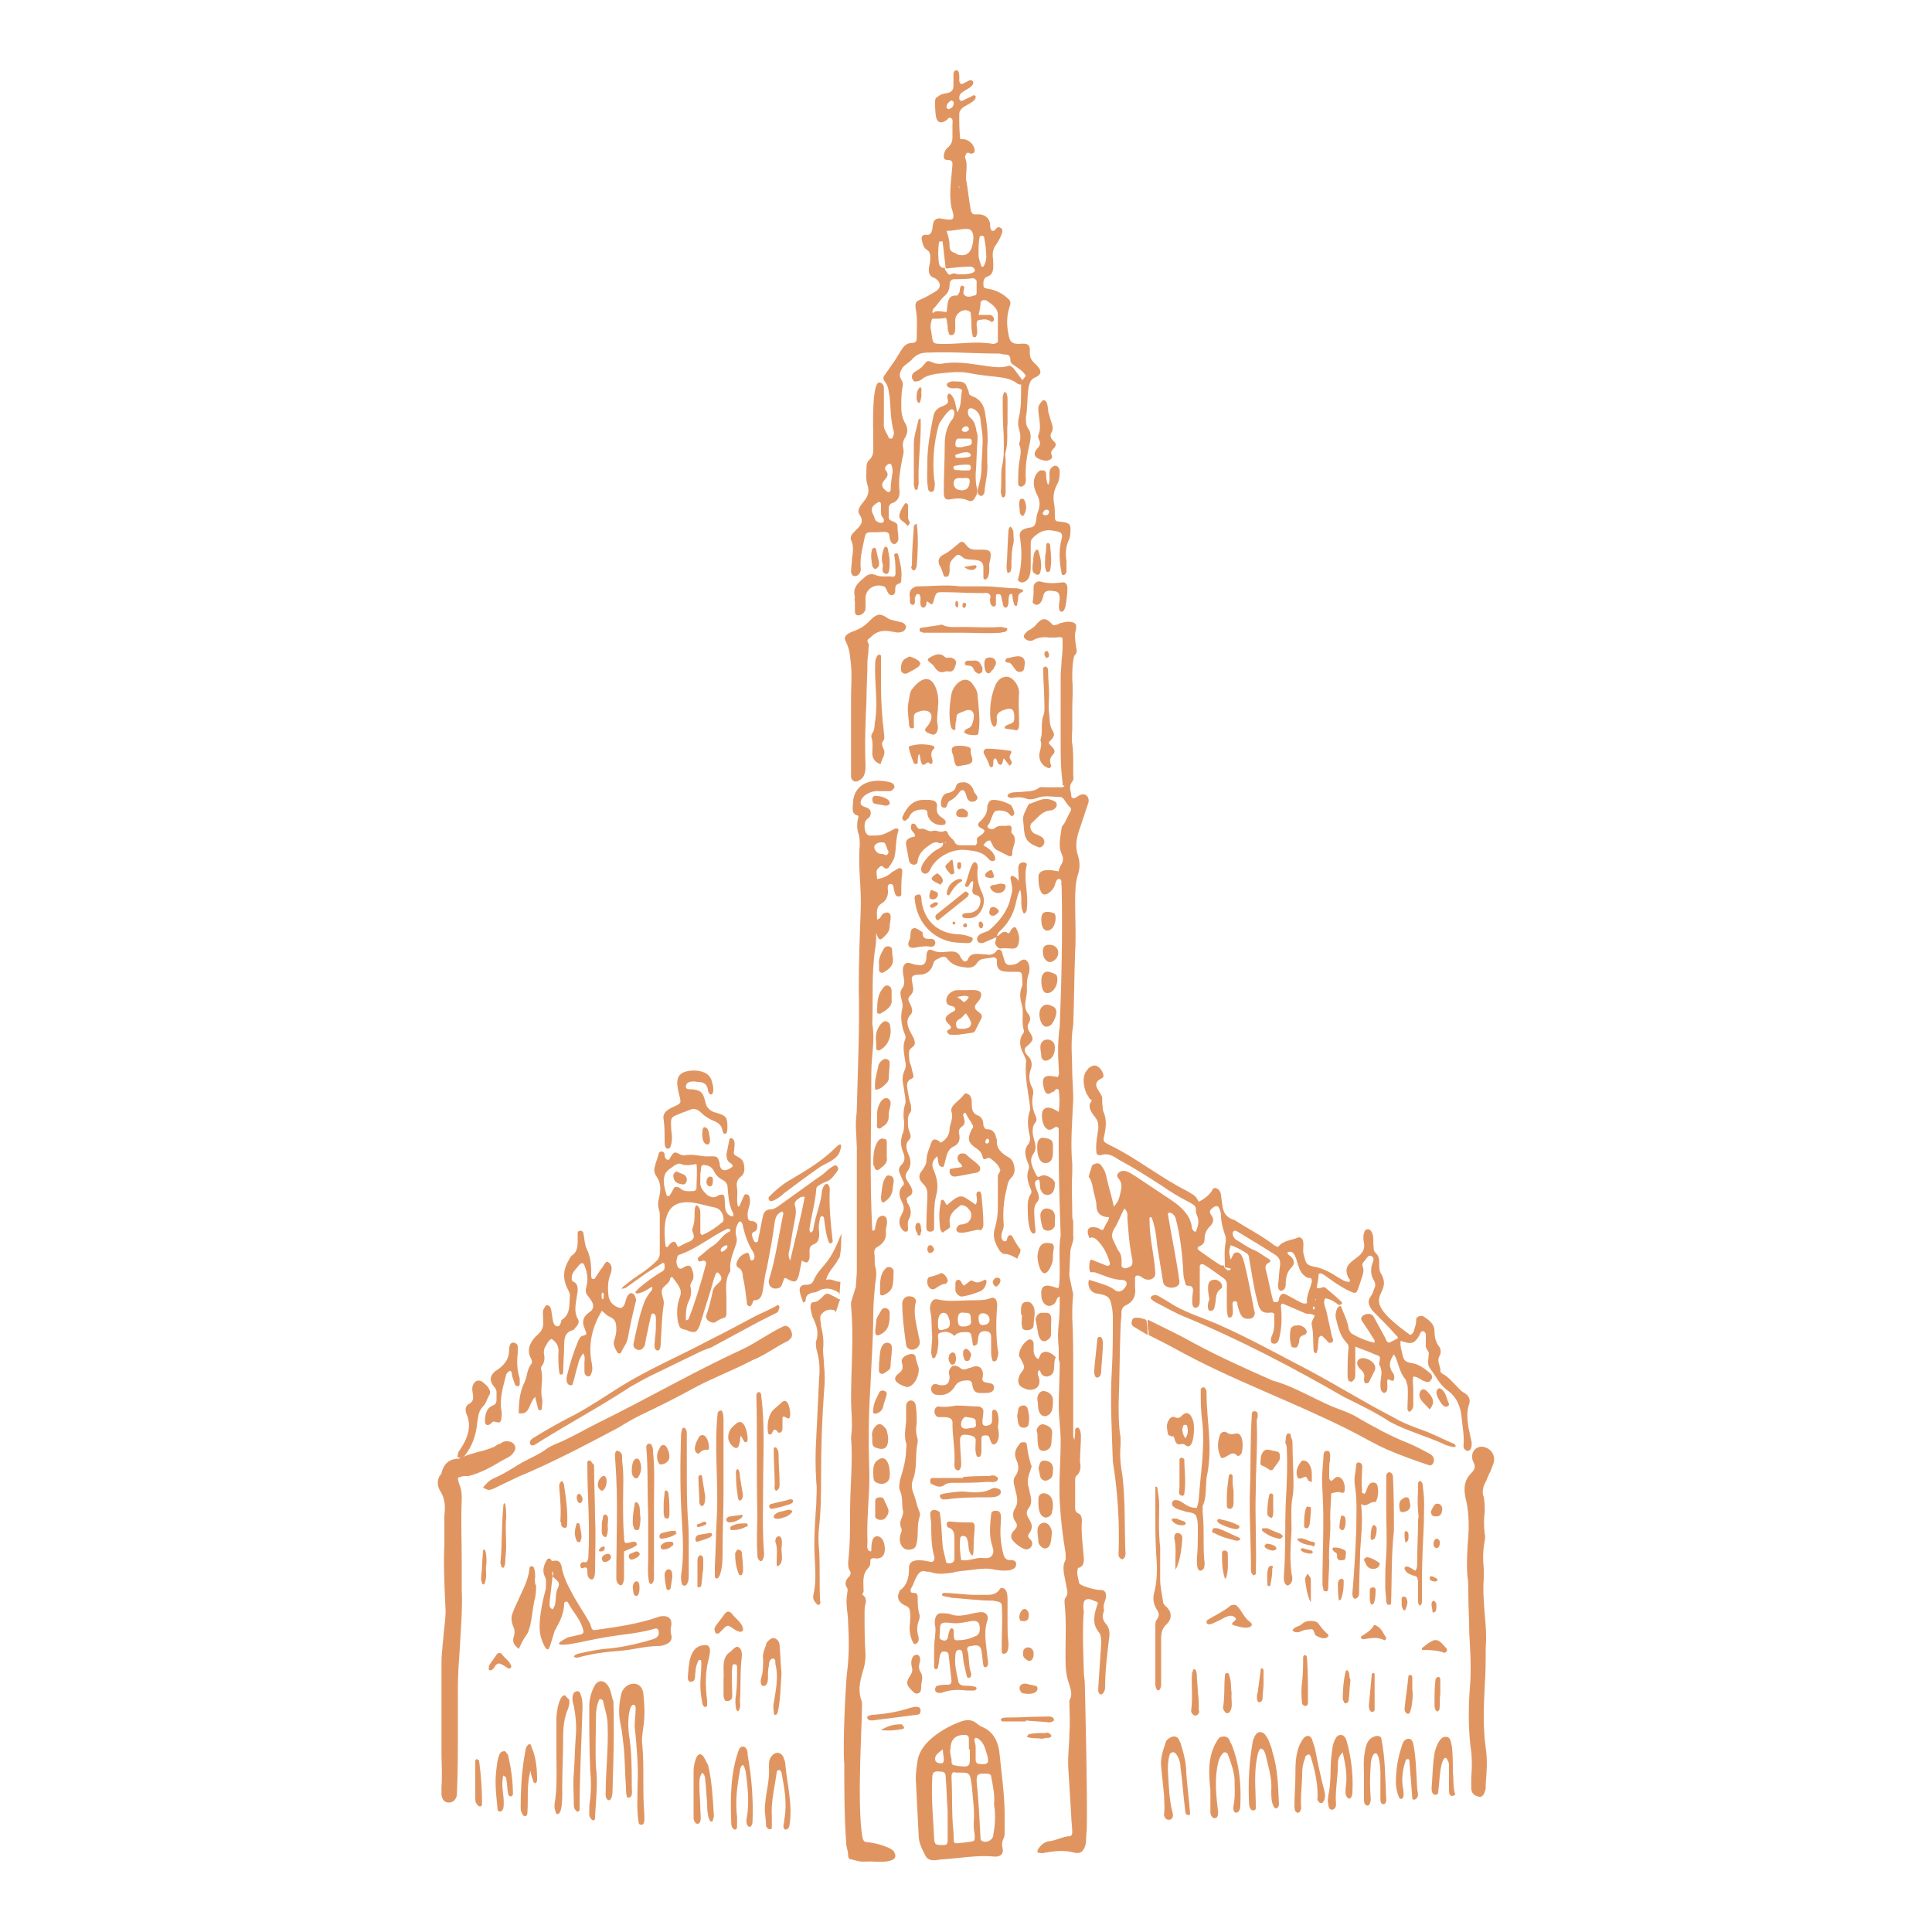 <svg xmlns="http://www.w3.org/2000/svg" width="200" height="200"><style>.st0{fill:#e09561}</style><path d="M147.4 148.1c-1.1-.4-2.2-.8-3.2-1.4-2.9-1.5-5.8-3.3-8.8-4.9-1.3-.7-2.7-1.4-4-2.1-1.7-.9-3.5-1.8-5.3-2.6-1.9-.8-3.6-1.3-5.1-2.3-.3-.2-.7-.4-1-.6-.2-.1-.4-.2-.6-.1-.2 0-.4.3-.2.4.1.1.2.2.4.3 1 .5 2 1.1 3 1.5 5.8 2.4 11.3 5.3 16.5 8.3 1.6.8 3.3 1.6 4.8 2.6 1.9 1 3.9 1.5 5.8 2.4.3.1.6.2.9.2l.1-.1c0-.1-.1-.1-.1-.2-1-.4-2.1-1-3.2-1.4zM120.2 174.3v-4.7c0-.5.1-1 .5-1.4.6-.5.7-1.3 0-1.9-.2-.2-.3-.3-.3-.5-.1-.8-.3-1.5-.3-2.3v-3.3c-.2-1.8-.1-3.1-.1-4.4 0-.6-.1-1.2-.2-1.8 0-.1-.1-.1-.1-.1-.1 0-.1 0-.1.1v2.4c0 1.6 0 3.2.1 4.7.1 1.2.1 2.5-.2 3.7-.2.7-.1 1.3.3 1.9.2.3.2.6 0 .9-.2.2-.2.5-.2.8v6c.1.9.6.7.6-.1zM127.2 180c-.2-.3-.7-.3-1-.1-1.2 1.6-1.1 3.6-.9 5.4v2.2c0 .2 0 .4.2.6.1.2.4.1.5 0 .1-.2.1-.4.1-.5-.2-1.7-.4-3.4 0-5.1.1-.4.2-.7.5-1 0-.1.2-.1.2-.1.1 0 .3.1.3.2.3.8.6 1.6.7 2.5 0 .9.1 1.8-.1 2.8-.2 1 .7 1 .7 0 .1-2.2-.1-4.3-.9-6.3-.2-.3-.2-.5-.3-.6zM131.3 180.1c-.2-.3-.3-.7-.8-.8-.4 0-.6.3-.8.9-.4 2.2-.5 4.3-.4 6.5 0 .2.1.8.5.7.2 0 .2-.2.2-.3 0-1.7-.2-3.3.1-5 .1-.4.1-.8.4-1.1.4.1.4.4.5.6.3 1.3.7 2.5.6 3.8 0 .6 0 1.2.3 1.7 0 0 .1.1.2.1.2 0 .3-.3.3-.4-.1-1.8-.1-3.7-.7-5.5 0-.2-.2-.7-.4-1.2zM122.2 180.4c-.1-.1-.1-.3-.2-.4-.2-.3-.6-.3-.9-.1-.2.1-.4.3-.4.4-.3.9-.6 1.7-.5 2.6.1 1 .2 1.9.3 2.9 0 .7.1 1.3 0 2 0 .8 1.1.8.9-.1-.4-1.4-.4-3-.5-4.4 0-.6 0-1.1.2-1.7 0-.1.2-.2.3-.2.1-.1.2.1.3.1.3.4.5.9.5 1.4.2 1.5.3 3 .5 4.6 0 .1 0 .2.1.3.1.1.2.1.3.1l.1-.1c-.1-1.4-.3-2.9-.4-4.3 0-1.1-.3-2.1-.6-3.1zM142.5 179.7c-.9.2-1.1.9-1.2 1.6-.2.9-.1 1.9-.1 2.8v2.2c0 .2 0 .5.3.6.2.1.4-.2.4-.7-.1-1.2-.1-2.3 0-3.5 0-.4.1-.8.3-1.1.6-.6.7 1.6.7 1.9v2.8c0 .7.7.6.6-.1-.1-2.1-.1-4.2-.5-6.2 0-.2-.2-.3-.5-.3zM136.1 180.9l-.3-.9c-.2-.4-.6-.4-.9 0-.8 1.1-.8 2.5-.8 3.8 0 1-.1 2-.1 3.1 0 .2 0 .4.1.6.1.2.4.2.5 0 0-.1.1-.2.1-.3-.1-1.2.1-2.4.1-3.6 0-.6.1-1.1.3-1.6 0-.2.1-.3.4-.4.1.1.2.2.2.3.4 1.3.7 2.6.7 4 0 .2-.1.4.1.6.1.2.4.2.5 0 .2-.3.2-.7.1-1.1-.4-1.5-.7-3-1-4.5zM138.8 179.6c-.2 0-.4.1-.5.3-.4.6-.4 1.4-.5 2.1-.1 1.3 0 2.6-.3 3.9 0 .3-.1.5 0 .8 0 1 .9.7.8 0-.1-1.3.2-2.7.2-4 0-.4 0-.8.5-1.3.3 1.4.5 2.4.3 3.7 0 .4-.1.7.2 1 .3.3.5-.2.5-.5.1-1.8-.1-3.6-.6-5.4-.1-.2-.2-.6-.6-.6zM146.7 185c-.1-1.5-.1-3-.4-4.5-.1-.3-.2-.5-.5-.5-.4 0-.6.4-.7.8-.4 1.2-.6 2.4-.6 3.7 0 .5.1 1 .3 1.5 0 .1.2.3.3.2.1 0 .2-.2.2-.3 0-.3 0-.6-.1-1-.1-.9 0-1.7.3-2.6 0-.1.1-.2.2-.2.2 0 .2.1.2.2.1 1.3.2 2.6.3 3.8 0 .1 0 .2.2.2.1 0 .2-.1.3-.2.2-.3 0-.7 0-1.1zM150.3 180.8c-.1-.4-.1-1-.6-1-.7-.1-1.1 1.2-1.2 1.7-.2 1.2-.2 2.4-.3 3.6 0 .2 0 .7.4.7.3 0 .3-.3.3-.5.1-.6.1-1.3.2-1.9 0-.2.3-1.9.7-1.3.1.2.2.4.2.6v2.6c0 .2 0 .7.4.6.2 0 .3-.2.2-.3-.2-.7-.1-1.4-.2-2.1 0-1 0-1.8-.1-2.7zM136.5 168.1c-.2-.3-.6-.3-.9-.3-.3 0-.6.1-.8.3-.3.3-.9.3-1 .7.5.4.9 0 1.4-.1h.2c.5-.1.5-.1.7.4 0 .1.1.2.1.2.4.2.9.5 1.3.1v-.2c-.4-.3-.7-.7-1-1.1zM135.1 176.6c.1 0 .2 0 .3-.2v-.4c0-1.5 0-2.9-.1-4.4 0-.3-.4-.4-.4 0 0 .8 0 1.5-.1 2.5-.1.6-.1 1.6 0 2.3.1.1.2.2.3.2zM127.2 173.3c0-.1-.1-.1-.2-.1-.2 0-.2.2-.2.3-.1 1.1 0 2.2-.2 3.3 0 .1.1.3.2.4.1.2.4.2.5 0 .4-.5.1-1.3.2-1.9-.1-.6 0-1.3-.3-2zM141.4 143.2c.1 0 .2 0 .3-.1l.6-1.2c.4-.8-1-1.6-1.6-1.2-.3.2-.3.7.2 1.1.3.3.4.6.3.9 0 .1 0 .5.2.5zM124 175.2c0-.6-.1-1.2-.1-1.8 0-.2-.1-.4-.1-.5 0 0-.1-.1-.2-.1 0 0-.1 0-.1.1s-.1.2-.1.3c-.1 1.3.1 2.6-.1 3.9 0 .2.2.5.5.5.3-.1.4-.4.3-.6 0-.6 0-1.2-.1-1.8zM114 141.9c0-.5.1-1.1.1-1.5 0-.4.3-2.1-.3-2-.1 0-.2.1-.2.2-.1 1-.2 1.9-.3 2.9 0 .3-.1.7.1 1 0 .1.1.1.2.1.3 0 .4-.4.4-.7zM125.4 135.7c.4-.1.3-.5.4-.7.1-.6 0-1.2.6-1.6.2-.1.1-.4 0-.6-.2-.2-.5-.4-.8-.3-.3 0-.4.2-.5.4-.1.5 0 1.1.1 1.6-.2.4-.3 1.3.2 1.2zM134 139.5c.1 0 .3 0 .3-.1.1-.2.2-.4.2-.6 0-.3.1-.5.5-.6.7-.3-.1-1.1-.7-1-.3 0-.6.1-.7.4-.1.6-.1 1.2.1 1.8.1.1.2.1.3.1zM145.7 177.4c.3.1.3-.4.4-.6.1-.6.2-1.3.1-1.9v-1.3c0-.2-.3-.3-.4-.1-.1 1.1-.3 2.3-.4 3.4 0 .3.2.5.3.5zM142.3 173.3c0-.1-.1-.1-.1-.1-.2 0-.2.1-.2.2-.1 1.1-.2 2.1-.3 3.2 0 .2.1.7.4.6.1 0 .2-.1.2-.2v-3.7zM149.1 173.9c0-.1 0-.3-.2-.3s-.3.2-.3.3c-.1.8-.1 1.6-.1 2.5 0 .2 0 .4.1.6 0 .1.2.1.2.2l.2-.2c.1-.5 0-1.1.1-1.6v-1.5zM143.3 169.8c.1 0 .2-.1.2-.3-.3-.3-.4-.9-1-1.2-.1-.1-.3-.1-.3 0-.3.5-.8.8-1.3 1.1v.2l.2.1c.7-.1 1.5-.3 2.2.1zM130.4 176.2c.2 0 .3-.2.3-.4 0-.5.1-1 .1-1.5v-1.4c0-.1-.1-.2-.2-.2s-.1.1-.1.2c-.1.8-.2 1.5-.3 2.3-.1.1-.2 1.1.2 1zM149.8 170.8s0-.1-.1-.2c-.4-.4-.8-1.1-1.5-.7-.4.2-.7.5-1 .7v.1c0 .2.2.1.4.1.5 0 1.5.1 1.9.3.1 0 .3-.1.3-.3zM139.4 172.9l-.1.1c-.2.9-.3 1.8-.3 2.8 0 .1 0 .2.1.3 0 .1.1.3.3.2.1 0 .2-.2.2-.2.1-.7.1-1.5.2-2.2-.2-.3 0-.9-.4-1zM147.7 144c-.3-.3-.6-.2-.7.1-.3.7.5 1.2 1 1.8.7-.8.2-1.4-.3-1.9zM149.8 145.6c.3-.1.2-.3.1-.5-.2-.5-.3-1.2-.9-1.4-.7.3 0 1.3.3 1.7.1.1.3.3.5.2zM124.9 153c.7-3.3 0-5.6 0-8.9 0-.1 0-.2-.1-.3-.1-.3-.4-.2-.5 0v.3c0 1.2 0 1.4.1 2.6.4 2.8-.1 5.6-.3 8.4 0 .3-.1.6-.2 1-.6 0-1-.2-1.4-.5-.2-.1-.4-.3-.7-.3-.4-.1-.6.3-.4.6.3.3.7.4 1.1.5.4.2 1.1.1 1.3.5.2.4.2.9.2 1.4 0 1 0 2.1-.1 3.1 0 .3 0 .7.1 1 .1.1.1.2.3.2.4-.1.4-.5.4-.8-.2-1.7 0-3.4-.2-5.2v-.7c.4-.8.3-1.9.4-2.9zM137.4 164.7c.1-.1.1-.3.1-.4 0-.9.1-1.7.1-2.6-.1-1.5.2-3.1.1-4.6 0-.9.1-1.7.1-2.5.4-.1.7-.2 1-.1.2.1.4 0 .4-.2v-.5c-.1-.3-.1-.7-.6-.9-.4-.1-.5.3-.8.4-.2-.1-.2-.3-.2-.4v-.9c0-.8.1-.5.1-1.3 0-.1 0-.3-.1-.4 0-.1-.1-.1-.2-.1s-.2 0-.3.1c-.1.2-.1.4-.1.6-.1 1.5-.2 1.9-.1 3.4.2 3.2 0 6.4 0 9.7 0 .2.1.4.1.6 0 .1.1.1.2.1.1.1.2 0 .2 0zM140.7 164.4c0-1.3.1-2.6.1-3.8.1-1.6.3-3.1.1-4.9.6.4.9-.3 1.4-.2.1 0 .2-.1.2-.2.2-.5.2-1 .1-1.5-.1-.4-.6-.4-.8-.2-.3.3-.3.7-.5 1 0 0-.1.1-.1 0-.3 0-.2-.2-.2-.4-.1-1 0-1 0-2 0-.2.1-.5-.1-.7-.2-.2-.5-.1-.5.1-.1 1.2-.3 1.3-.1 2.5.2 1.4.1 2.8.1 4.3-.1 2.2-.2 4.3-.4 6.5 0 .2 0 .6.3.6.1 0 .2-.1.3-.2.1-.1.1-.5.1-.9zM129.4 154c-.1 2.8.1 5.6.1 8.4 0 .3 0 .5.3.7.1-.1.2-.1.2-.2.1-2.9-.1-5.8 0-8.7 0-2.3.2-4.6.1-7 0-.6.1-.1.1-.8 0-.4-.6-.4-.6-.1-.2 3-.1 4.8-.2 7.7.1 0 .1 0 0 0zM146.8 163.7v2.1c0 .2.1.4.2.4s.2-.2.2-.4v-2c0-2.1.1-4.1.2-6.2 0-1.3.1-2.3-.1-3.6 0-.2 0-.6-.3-.7-.1 0-.1.1-.2.2v.2c0 1-.1 1.7 0 2.7 0 .3.1.6 0 .9 0 1.5-.1 3.1-.1 4.6 0 .2 0 .5-.2.7-.2-.1-.9-.7-1.1-.3 0 .1 0 .2.1.3.2.3.5.4.8.5.4.1.4.1.5.6zM133.7 162.9c-.2-1.5-.1-3 0-4.5 0-1.1-.1-2.3.1-3.4.1-.5.1-1.1.1-1.6 0-1.3-.1-2.6-.1-3.9 0-.7-.1-.3-.2-1 0-.1-.1-.1-.2-.1s-.2 0-.2.1c-.1.2-.1.3-.1.5-.1.6 0 .2.1.8.1 2 0 4-.1 5.8-.1 2.7 0 5.1-.2 7.6 0 .2 0 .5.1.7.1.1.2.3.4.2.5-.3.4-.8.3-1.2zM144 166c.1-2.4 0-4.7.3-7.6 0-1.8 0-3.3-.1-5.5 0-.3-.2-.5-.4-.5-.3.1-.3.3-.3.5v3.3c0 1.6.1 3.2 0 4.8-.1 1.1-.1 2.2-.1 3.3 0 .5.1 1 .1 1.5 0 .1.1.2.1.3.1 0 .4.1.4-.1z" class="st0"/><path d="M123.6 148c0-.4 0-.8-.2-1.2-.2-.5-.6-.7-1-.3-.2.2-.4.4-.8.2-.3-.1-.5.1-.6.3-.3.4-.2.9-.1 1.4 0 .2.2.2.4.3h.2c.1.2.1.5.3.7.2.3.6-.1.9.2.8.6.9-1.2.9-1.6zm-.9.9c-.3-.5-.4-.9-.2-1.3 0-.1.1-.1.2-.1.2 0 .2.1.2.2.1.4.1.8-.2 1.2zM127.9 148.4c-.3.1-.6.1-.9-.1-.3-.2-.6 0-.7.2-.3.8-.3 1.6.1 2.4.3.1.4-.1.5-.1.4-.2.7-.6 1.2-.1.1.1.3-.1.4-.2.2-.4.3-2.3-.6-2.1zM131.9 150.2c-.2 0-.3-.1-.5-.1-.6-.2-.9.5-.9 1 0 .2-.1.5.1.6.3.1.6.3.9.5.1 0 .2 0 .3-.1.2-.4.7-.8.7-1.2 0-.6-.1-.6-.6-.7zM135.8 153.3v-.4c0-.6 0-1-.4-1.5-.2-.2-.6-.3-.7-.1-.4.5-.6 1-.4 1.6.1.2.2.2.5.1.4-.2.4-.2.6.2 0 0 0 .1.1.1s.1.1.2.1.1 0 .1-.1zM127.6 152.9c0-.1 0-.3-.2-.3-.1 0-.2.1-.2.2-.1.8-.2 1.5-.2 2.3v.8c0 .1.1.3.3.3.4 0 .4-.5.4-.8v-1.1c-.1-.4-.1-.9-.1-1.4zM121.7 162.5c.5-1 .6-2.1.7-3.3 0-.2-.1-.4-.4-.5-.2 0-.3 0-.4.2 0 .2-.1.4 0 .5.2 1.1 0 2.1.1 3.1zM122.1 154.7c.1.1.3.2.4.1.1 0 .1-.1.1-.2.2-1.2 0-2.3 0-3.5 0-.1-.2-.2-.3-.2-.1 0-.2.1-.2.2v2.8c0 .3-.1.5 0 .8zM128.4 159.3c-.1-.1-.2-.2-.3-.2-.7-.3-1.4-.7-2.1-.9-.2 0-.4-.1-.5.2-.1.2.1.3.2.3.7.4 1.5.6 2.3.8.3 0 .4-.1.4-.2zM126.7 160.5c-.2.1-.2.2-.2.3 0 .9 0 1.7.3 2.6h.1c.3-.8.2-1.7.2-2.6 0-.2-.2-.3-.4-.3zM135.3 163c-.1 0-.1 0 0 0-.1.2-.2.3-.2.5.1.8.2 1.6.6 2.4v-2.4c0-.1-.1-.3-.2-.4-.1-.2-.2-.2-.2-.1zM135.5 156c-.2-.1-.2 0-.3.1-.2.6-.2 1.3-.2 1.9 0 .1.1.2.2.2.5.1.4-1.1.5-1.6v-.6h-.2zM144.9 156.3c0 .2.3.3.5.2.4-.1.6-.3.6-.7-.1-.2 0-.8-.4-.8-.1 0-.2 0-.3.1-.5.2-.5.7-.4 1.2zM131.8 155.9v-1.1c0-.1-.1-.2-.2-.2s-.2.1-.2.1c-.1.5-.2 1.1-.2 1.6 0 .3-.1.6.3.8.4.2.3-.9.3-1.2zM148.2 156.3c-.1.2-.1.4.1.6.1.1.6.1.7 0 .2-.1.3-.4.3-.7 0-.1 0-.2-.1-.3-.1-.3-.6-.3-.7-.1-.1.1-.2.3-.3.5zM138.8 160.3c-.2-.1-.5-.1-.7-.1-.2 0-.2.2-.1.3.1.2.5.2.4.6 0 .3.2.5.6.4.3 0 .3-.2.3-.5.1-.5 0-.5-.5-.7zM142.8 161.8c-.4-.3-.8-.5-1.2-.6-.3 0-.4.2-.4.3l.3.6c.3.4.9.4 1.2.1.1-.2.2-.3.1-.4zM132.6 158.8c-.5-.2-1-.4-1.4-.6h-.4c-.2 0-.2.2-.1.3.5.4 1.1.7 1.8.8.1 0 .3-.2.3-.3l-.2-.2zM141.8 164.6v.7c0 .2 0 .5.1.7 0 .1.1.1.1.1s.1 0 .2-.1c.2-.5.2-1 .2-1.5-.1-.3-.6-.2-.6.1zM131.6 162.1c-.1 0-.2 0-.3.2-.2.6-.1 1.2-.1 1.8 0 0 .1.1.2.1s.1-.1.1-.1c.1-.5.2-1 .2-1.4v-.3c.1-.2.1-.3-.1-.3zM126 157.4c0 .1.1.2.2.3.6.3 1.1.5 1.7.6.1 0 .3 0 .4-.2 0-.1 0-.2-.1-.2-.6-.3-1.2-.5-1.8-.6-.1-.1-.3-.1-.4.1zM139.1 163.6c0-.1 0-.1 0 0-.1-.2-.3-.2-.4-.1-.1.1-.2.2-.2.4 0 .6 0 1.2.1 1.8.1-.1.2-.1.2-.1.3-.8.3-1.4.3-2zM136.1 159.9c.1-.2-.1-.3-.3-.3-.5-.1-.9-.5-1.5-.3v.1c.4.4.9.5 1.5.6.2.1.3.1.3-.1zM145.4 165.3c-.3-.1-.3.2-.3.3v.4c0 .2 0 .3.1.5 0 .1.1.2.2.2s.1-.1.1-.1c.1-.3.2-.5.2-.8-.1-.3-.1-.5-.3-.5zM142.3 159.3c.1-.3.2-.5.2-.8 0-.2.1-.4-.2-.6-.3-.2-.4.7-.4 1 0 .1-.1.6.2.5 0 0 .1-.1.2-.1zM139.3 157.5c0-.1 0-.3-.1-.5 0 0-.1-.1-.2-.1s-.2 0-.2.1c0 .2-.1.4-.1.6 0 .3-.2.6.2.8.2.1.4-.3.4-.9zM122.6 157.5c-.3-.1-.6-.2-.8-.3h-.3c-.1 0-.2 0-.2.1s0 .1.1.2c.3.3.6.4 1 .4.3 0 .5-.2.2-.4zM148.8 159.3c-.2-.1-.4.2-.4.5v.1c0 .4.5.5.6.1.1-.2.1-.6-.2-.7zM131.1 159.8l-.2.2c0 .2.2.3.4.4.3.1.5.2.8 0 .2-.4-.7-.6-1-.6zM145.6 158.5c-.2 0-.2.1-.2.2 0 .3 0 .6.1 1 .4-.2.3-.6.3-.9 0-.2-.1-.2-.2-.3zM148.3 166.9c.4.1.4-.4.4-.7 0-.3-.2-.5-.3-.5-.4.2-.1.8-.1 1.2zM135.9 160.7c0-.1-.1-.2-.2-.2-.3-.1-.5-.1-.7-.2-.3-.1-.5.1-.2.3.1.1 1 .4 1.1.1zM148 163.3c0 .1 0 .2.1.3.2.1.5.2.7 0 0-.1 0-.2-.1-.2-.2-.1-.6-.4-.7-.1zM118.9 137.8v.4c1 .5 2 1 2.9 1.5 5.6 3.1 11.8 5.3 17.8 8.3 1.4.7 2.7 1.5 4.1 2.1 1.4.6 2.8 1.1 4.3 1.6.2 0 .3-.1.4-.3.1-.4 0-.7-.4-.9-.7-.4-1.5-.8-2.2-1.1-1.8-.7-3.4-1.6-5-2.5-.9-.6-1.9-.9-2.9-1.3-2.1-.9-4-2.1-6.2-2.7-2.7-1.2-5.4-2.4-8-3.8-1.6-.9-3.3-1.7-4.9-2.5v.1c0 .4 0 .7.1 1.1zM117.7 136.4c-.3 0-.5.1-.5.3-.1.2-.1.4.1.6l1.5.9v-.4c0-.4-.1-.7-.1-1v-.1s-.1 0-.1-.1c-.3-.1-.6-.2-.9-.2z" class="st0"/><path d="M152.3 149.1c-.1-.5-.2-.9-.3-1.4-.1-.8-.2-1.6.1-2.4.1-.4 0-.8-.5-1.1-.4-.2-.6-.5-.9-.8-.4-.4-.8-.9-1.4-1.2l-.2-.2c.1-.5-.4-1-.1-1.6.2-.3.2-.8-.1-1.1-.3-.5-.4-.9-.4-1.5 0-.7-.5-1.1-1.1-1.5-.3-.2-.8 0-.8.3 0 .2 0 .5-.1.7-.1.3-.1.7-.5.9-5.9-4.2-1.7-3.9-3-6.3-.5-.7.1-1.6-.6-2.2-.2-.2-.2-.4-.2-.6-.1-.6.1-1.2-.3-1.7-.1-.2-.5-.2-.6 0-.2.4-.2.8-.1 1.3.3 1.8-2.6 1.6-1.6 3.6.1.1.2.2.1.4-.6 0-1-.4-1.4-.6-.6-.4-1.2-.7-1.9-.9-1.1-.2-1.2-.3-1.4-1.2-.2-.5 0-1-.1-1.5 0-.2-.3-.5-.5-.4-.7.3-1.6.3-2.1 1-.1-.1-.3-.1-.4-.2-1.3-1-2.7-1.7-4.1-2.6-1.4-.4-1.2-1.5-1.4-2.5 0-.1 0-.3-.1-.4-.1-.4-.7-.6-.8-.2-.3.5-.8.9-1.4 1.2-.4-.7-.4-.6-1.2-1.1-2.8-1.4-5.2-3.4-8.1-4.8-.6-.3-.6-.4-.5-.9.2-.9.3-1.7-.1-2.6-.1-.2 0-.5-.1-.7v-.7c-.2-.7-1.3-1.4 0-2 .4-.2-.2-1.3-.8-1.3-.2 0-.6.2-.7.4-.9.9-.1 2.7 0 2.7 0 0 .1.1.1.2s.4.3.3.4c-.5.5 0 1.2.4 1.7.3.4.3.7.3 1.1-.1.8-.3 1.6-.2 2.5 0 .2.2.3.4.3.8-.3 1.4.1 2 .5 1.5.8 2.9 1.7 4.3 2.6 1 .7 2 1.3 3 1.8.3.2.6.3.6.7 0 .2 0 .4.1.6.3.6.1 1.2-.1 1.7-.3 0-.3-.2-.4-.3-.1-1.3-1-2.2-2.2-3l-3.6-2.4c-.5-.3-1.2-.9-1.8-.4-.2.2-.2.4 0 .6.4.5.3 1 .2 1.4-.1.5-.2 1-.7 1.5-.2-1-.5-1.9-.7-2.8-.1-.5-.2-.9-.5-1.3-.2-.4-.5-.5-1-.2-.1.1-.4 1.2-.4 1.2.4.6.4 1.1.5 1.5.1.5.3 1 .3 1.5 0 .7.4 1.2 1.3 1.2 0 .3-.2.5-.3.7l-.3.6c-.3.1-.4-.2-.6-.2-1.6-.4-.8 1.1-.8 1.1s.1-.1.2-.1c.2 0 .4.1.6.3.7.7 1.1 1.6 1.3 2.4 0 .2-.2.3-.4.2l-1.5-.6c-.3-.1-.3 1.3-.1 1.3h.4c.9.3 1.9.8 2.9.8.9.1.2 1.1-.3 1.2-.1 0-.3 0-.4-.1-.8-.6-1.8-.8-2.7-1.1-.2-.1-.3 1.2.7 1.4 1.3.2 1.4.4 1.6 1.4.1.5.1.9.1 1.4 0 1.7 0 3.4-.1 5.1-.2 3.2 0 6.3.1 9.5.5 3.1.7 6.2.6 9.3 0 .3-.1.6.3.8.2.1.5-.3.4-.8-.1-2.6 0-5.2-.3-7.8-.2-1.1-.3-2.1-.2-3.2v-.8c-.2-1.2-.2-2.3-.2-3.5.1-2.6.1-5.3.2-7.9 0-.5.1-1 .1-1.6 0-.3.2-.6.5-.7.8-.4 1-1.1.9-1.8v-1c0-.3.3-.3.5-.2.2.1.3.2.5.3.5.2 1.1 0 1.1-.6-.1-1.8-.6-3.6-.6-5.4 0-.2-.1-.4.2-.4.4 1 .5 2 .6 3 .2 1.2.4 2.5.6 3.7.1.8 1.7.8 1.7 0-.3-2.3-.8-4.6-1.2-7 0-.2.2-.2.4-.1s.3.3.4.5c.5 1.9.7 3.8.8 5.7 0 .3.1.7.2 1 0 .2.1.3.3.3.4 0 .5.2.5.5s-.4 2.2.5 1.7c.2-.2.2-.5.2-.7v-3.5c0-.2.2-.3.4-.2.7.4 1.3.9 1.9 1.3.3.2.5.4.5.7v2.3c0 .2 0 1.3.3 1.2.1 0 .2-.1.2-.1.2-.3.1-.7.1-1.1 0-.2-.1-.4.2-.5.3 0 .3.2.3.4.2.6.3 1.6 1.3 1.4.3 0 .5-.3.5-.6 0-.1-.1-.3-.1-.4-.3-1.6-.6-3.2-1-4.8-.1-.3-.2-.7-.4-.9-.2-.2-.5-.2-.7 0l-.3.6c-.2-.8-.2-.8 0-1.5.6.2 1.1.5 1.6.8.2.1.3.3.3.5.3 1.7.5 3.3 1 5 .2.5.4.7 1 .7.2 0 .4-.1.6.1 0 .7.1 1.5-.2 2.2-.1.2-.2.5-.1.7 0 .1.1.2.3.2.5 0 .5-.6.6-.9.2-1 .2-2 .1-3 0-.2.1-.3.3-.2l2.1.9c.3.2.7 0 1.1.3-.1.3-.4.6-.3 1 .2.9.1 1.8.2 2.7 0 .1.3.3.3.1.2-.4.1-.8.2-1.3 0-.1 0-.3.2-.4.2-.1.3.2.5.3.2.2.3.5.6.4.3-.1.2-.4.1-.6l-.6-2.7c-.1-.4-.4-.9-.1-1.3.6.1 1 .4 1.4.7h.1c.1-.1.3-.1.2-.3-.5-.5-1.1-1-1.7-1.5-.3-.2-.5.2-.9 0 .1-.5.2-1 .2-1.4.2-.2.4 0 .6.1.7.5 1.5 1.1 2.3 1.5 1 .5 1 .5 1.3-.4l.3-.9c.1-.3.2-.7.1-1-.1-.2-.1-.4.1-.6.2-.2.4-.7.7-.6.5.2.2.6.1 1-.1.5-.1 1 .2 1.5.2.3.2.6.1.8-.1.3-.2.6-.4.9-.4.5-.2 1 .2 1.5.8.8 1.6 1.6 2.4 2.5.3.3.3.3-.1.5l-.6.3c-.3-.1-.3-.3-.4-.5-.4-.7-.8-1.5-1.2-2.2-.3-.5-1.2-.3-1.3.2 0 .1.1.3.2.4.4.6.8 1.2 1.1 1.7.1.1.1.2.1.4-.9-.2-1.6-.5-2.3-.9-.2-.1-.3-.3-.4-.6-.1-.8-.5-1.5-.8-2.3-.2 0-.3.1-.4.3-.1.3-.2.6-.1 1 .2.8.4 1.7 1 2.4.2.2.3.3.3.6-.1.9-.1 1.9-.1 2.8 0 .2 0 .4.1.6 0 .1.1.1.2.1.1.1.2 0 .3-.1.2-.2.2-.5.2-.7v-2.8c.7.3 1.4.5 2 .8.6.2.6.2.5.8 0 .1-.1.2 0 .3.4.7.1 1.3.1 2 0 .3 0 .6.2.8 0 0 .1.1.2.1s.1-.1.2-.1c.2-.3.1-.7.1-1.1 0-.3.2-.2.4-.1s.3 0 .3-.1c.1-.3 0-.6-.2-.8-.4-.7-.2-1.2.2-1.8.5.8.5 1.8 1.2 2.6.1.2.1.4.2.6.1.8 0 1.6 0 2.5 0 .1.1.1.1.2.1.1.2 0 .3-.1.1-.1.2-.3.2-.5v-1.7c0-.4-.1-.9 0-1.3.5 0 .8.4 1.2.5.2.1.5.1.6-.1.2-.2.2-.5 0-.7-.6-.5-1.2-1-2-1.1-.7-.1-.8-.4-.9-.8-.1-.5-.3-1-.2-1.5 1.1.4 1.4.3 1.9-.5.1-.2.2-.7.6-.4 0 .1.1.1.1.2v1.1c-.1.4.4.7.3 1 0 .4-.2 1 .1 1.4.6.8 1 1.7 1.8 2.3 1 .7 1.4 1.7 1.5 2.8.1 1 .3 2 .2 3 0 .2.1.4.4.5.5 0 .5-.8.4-1.1zm-35.8-17.8c-.2 0-.3-.1-.4-.2 0-.5.1-1.1-.3-1.6-.2-.3-.3-.6-.5-1-.3-.5-.2-.9.1-1.4.4-.6.6-1.3 1-2 .4.4.3.7.3.9.1 1.4.2 2.9.5 4.3.1.7 0 .8-.7 1zm2.3-7.1s0-.1 0 0c.1 0 .1 0 0 0zm8.6 7.1c0 .2-.1.2-.3.2-.2-.1-.4-.3-.4-.5h-.3c-.8-.5-1.5-1-2.2-1.5-.3-.2-.3-.4 0-.5.4-.2.5-.4.5-.8 0-.5.2-.9.6-1.3.3-.3.4-.7.1-1.1-.3-.4-.1-.6.2-.8.1-.1.3-.2.5-.1.2.3.3.6.3 1 0 .6.2 1.3.4 1.9.1.2.1.5.1.7-.2.9-.1 1.8-.1 2.7.2 0 .4.1.6.1 0-.2 0-.1 0 0zm8.4 1.4c-.2.8-.6 1.5-.5 2.2-.3.1-.5 0-.7-.1-.4-.2-.9-.5-1.3-.7-.5-.3-.7-.2-.9.3 0 .1 0 .3-.2.4h-.3s0-.1-.1-.1c-.3-1.1-.5-2.3-.8-3.4 0-.2 0-.3.2-.5.4-.2.4-.3.1-.5-.5-.3-1-.7-1.5-.9-.7-.3-1.2-.7-1.9-1.1-.2-.2-.3-.4-.3-.6 0-.3.3-.4.5-.2.7.4 1.3.8 2 1.2.5.3 1.1.7 1.6 1 .7.4.9.7.8 1.4-.1.6-.1 1.3-.2 1.9 0 .2 0 .4.1.5.1.1.2.2.3.1.1 0 .1-.1.2-.1.2-.2.2-.4.2-.6 0-.6.1-1.2.6-1.7.4-.4.3-.9-.3-1.3-.1-.1-.2-.3 0-.3.6-.2.8.8.9 1.1.2.6.3 1.2 1.1 1.6.4-.1.4.2.4.4zm.2 2.9c0-.1-.1-.1-.1-.2s.1-.1.1-.2c0 .1.1.1.1.2s-.1.2-.1.2zm.2-1c-.1-.1-.1-.1 0-.1s0 0 0 .1zM138.8 135.3zM126.6 130.9zM64.8 133.3l2.1-1.5c.5-.3 1.1-.7 1.6-1 .3-.2.3.1.3.4 0 .3-.2.4-.4.5-.8.5-1.5 1-2.2 1.6l-.4.4v.1c0 .1.1.1.2.1.6-.1 1-.4 1.5-.7.1.4-.2.5-.3.7-.2.3-.4.6-.5.9-.5 1.3-.8 2.8-1.1 4.2-.2.7.7 1 1 .5.1-.1.2-.3.2-.5.1-.7.3-1.3.4-2 .1-.3.1-.5.2-.8 0-.1.1-.3.3-.2.2.1.2.4.2.6 0 .7 0 1.3-.1 2 0 .4-.2 1 .2 1.2.4.1.4-.6.4-.9.1-1.3.1-2.5.3-3.8.1-.5-.2-.9-.2-1.4 0-.5.6-.7.8-1.1.1-.1 0-.4.3-.4.4.6 1.1 1.2.8 2-.3.8-.4 1.7-.2 2.7.2.6.1.6.9.8.1 0 .1.1.2.1.7.2.8.1 1.1-.5.1-.2.1-.4.2-.6.4-1.4.9-2.8 1.3-4.3.1-.2.2-.9.5-.6.3.3.4.6.1.9-.3.3-.6.5-.7.9-.2.9-.4 1.8-.7 2.6-.1.5.6.8.9.7.3-.2.6-.4 1-.5.1 0 .2-.2.2-.4v-1.5c0-1-.2-2 .4-2.9v-.1c-.1-1 .3-1.8.6-2.7.1-.3.1-.6 0-.9-.1-.5 0-1 .3-1.4.2-.2.4.2.4.4.2.9.5 1.8 1 2.6.2.3.3.7.1.9-.1.1-.3.1-.3 0-.1-.2-.1-.8-.4-.7-.4.1-.8.4-1 .9-.1.2-.1.5.1.6.4.2.5.6.5 1 .2.8.3 1.7.4 2.5 0 .2 0 .4.2.5.2.1.3-.1.4-.3 0-.1.1-.3.2-.3.7 0 .8-.6.9-1.2.1-.7.2-1.5.4-2.2.3-1.6.6-3.1.8-4.7.1-.6.3-.9.8-1.1 0 .1.1.2.1.2-.5 2.3-.8 4.7-1.5 6.9-.1.5.2.9.7.9.2 0 .5-.1.6-.3.1-.3.2-.5.3-.8.2 0 .3.1.5.2.6.3.8.2 1-.5l.3-1.5c.2.1.4.2.5.2.4-.2.3-.7.3-1.2 0-1.1 1.1-.2 1-2-.1-.5 0-1 .1-1.4 0-.1.1-.2.2-.2s.2.1.2.2c.1.8.2 1.7.5 2.5 0 .1.1.1.2.1s.2-.1.2-.2c-.2-1.8-.4-3.6-.3-5.4 0-.2-.1-.4-.2-.5-.3-.2-.5.3-.6.6-.1 1.4-.7 2.6-.9 4 0 .2-.1.3-.3.4-.1-.1-.1-.3-.1-.4.2-1.4.6-2.7.7-4.1 0-.2.1-.3.3-.4.3-.2.5-.3.8-.4.5-.2.8-.7 1.1-1.1.1-.1.1-.3 0-.4-.1-.2-.3-.2-.4-.1-.2.1-.5.3-.7.5-.5.5-1.1.8-1.6 1.2-1.1.8-2.1 1.5-3.2 2.3-.3.2-.6.5-1.1.5-.3 0-.6.2-.7.6-.2.8-.3 1.6-.5 2.4 0 .2 0 .4-.3.4-.2-.1-.2-.3-.3-.5-.1-.3-.1-.5.2-.6.3-.1.3-.5.3-.7-.1-.3-.4-.4-.6-.4-.3 0-.4-.2-.4-.5-.1-.7.4-1.2.2-1.9 0-.4-.5-.5-.6-.2-.1.2-.2.5-.3.7-.1.2-.1.4-.3.4-.2-.6 0-1.3-.1-1.9-.1-.5 0-.9.4-1.2.4-.3.4-.8.3-1.3-.1-.5-.4-.6-.7-.8-.3-.1-.4-.3-.3-.6 0-.3.1-.7 0-1-.1-.3-.5-.4-.5-.1l-.3 1.5c0 .4.1.7.4.9.2.1.3.3.2.4-.4.3-1.2.7-1.3-.3v-.1c-.2-.7-.3-.7-.9-.7-.9.1-1.8-.3-2.7-.1-.2 0-.3 0-.5-.1-.6-.3-.6-.3-1 .3 0 .1-.1.1-.1.2-.1.1-.3.1-.4-.1-.1-.1-.1-.3-.1-.4 0-.1-.1-.3-.3-.3-.2 0-.3.1-.3.2-.1.4-.3.9-.4 1.3-.1.3-.1.7.1 1 .6.8.5 1.6.3 2.4-.1.4-.1.7 0 1.1.1.2.1.5.1.7v3.9c0 .2-.1.4-.2.6-.6.6-1.2 1.1-2 1.6-.6.4-1.1.8-1.6 1.2-.1.1-.1.2-.2.3 0-.1.3-.1.5-.2zm16.9-3.8c.2-.9.3-1.9.5-2.8.1-.6.3-1.2.1-1.9-.1-.2 0-.4.2-.6.2-.1.4-.4.8-.3-.4 2.2-1 4.4-1.5 6.6-.2-.4-.2-.7-.1-1zm-12.6-.4c0 .1 0 .1 0 0-.2 0-.2-.1-.2-.1-.2-1.7-.3-4.2 1.7-4.5 1.1-.2 2.3.3 3.4.5.5.1.9.6.9 1.2 0 .1 0 .2-.1.3-.6.5-1.3 1-2 1.3-.1.1-.3 0-.3-.2v-1.9c0-.3 0-.6-.3-.9-.2-.1-.3.2-.3.8 0 .5 0 1-.2 1.5 0 .1-.1.3 0 .4.3.7 0 .9-.5 1.1-.3.1-.6.3-1 .5-.1-.2-.2-.3-.2-.4-.3-.4-.7.1-.9.4zm5.6.5s-.1-.1-.1-.2c.1-.3.3-.4.6-.5 0 0 .1 0 .1.1v.1c-.1.2-.3.4-.6.5zm.8-2.1c-.7.3-1 1-1.6 1.4-.5.3-.9.7-1.4 1.1-.1.1-.4.2-.2.5.1.2.3 0 .5 0s.3.1.3.3c-.5 1.9-1.1 3.9-1.8 5.7 0 .1-.1.1-.3.2 0-.8 0-1.4.3-2 .2-.4.3-.9.2-1.4-.1-.2 0-.4.1-.6.3-.4.2-.9 0-1.4-.2-.5-.7-.2-1 0-.2.1-.4 0-.5-.3-.1-.3-.1-.5 0-.8 0-.1.1-.3.2-.3 1.8-.6 3.3-1.9 5-2.7.1 0 .2 0 .3.1 0 0 0 .2-.1.2zm-2.7-6.9c.4 0 .8.1 1.1.6.2.5.6.8 1 1 .2.1.3.3.4.5.1 1 .1 2 .6 2.9 0 .1.1.3-.1.3-.1 0-.2 0-.3-.1-.6-.4-.4-1.2-.5-1.8 0-.3-.2-.4-.5-.3-.1 0-.2.1-.4.2-.3.1-.6 0-.9-.2-.4-.4-.8-.8-.7-1.5v-.7c.1-.4 0-.9.3-.9zm-4 1.1c.1-.5.7-.8 1.1-1.1.2-.1.4-.2.6-.1.5.2 1 .1 1.6 0 .1.9 0 1.7 0 2.5 0 .2-.2.3-.3.3-.5 0-1 .1-1.4-.3-.3-.2-.6-.2-.7.1-.1.2-.2.4-.4.7h-.2s-.1 0-.1-.1c-.2-.7-.4-1.4-.2-2z" class="st0"/><path d="M55.4 144.6c.1.5.2.8.3 1.2 0 .1.1.2.2.2s.2-.1.2-.2c0-.4.1-.7 0-1.1-.2-1 .2-2-.1-3 0-.1 0-.2.1-.3.3-.4.3-.9.2-1.3 0-.2 0-.4.1-.6.2-.3.3-.7.7-.9.6.4.8.9.7 1.6 0 .6 0 1.3.1 1.9 0 .1.1.2.2.2s.2-.1.2-.2c0-.9.1-1.9.1-2.8 0-.8.1-1.4.9-1.6.1 0 .2-.2.3-.3.3-.3.4-.6.2-.9-.4-.7-.2-1.5-.1-2.2 0-.2.1-.4.1-.7 0-.3 0-.7-.4-.9-.3-.1-.2-.4-.2-.6.1-.5.5-.8.8-1.2.2-.2.4-.2.5.1.3.7.4 1.5.2 2.2-.1.4-.1.7.2 1 .2.3.5.6.5 1 0 .5-.4.6-.7.9-.3.3-.4.7-.3 1.1.1.3.2.5.3.8 0 .3-.4.2-.6.4-.1.1-.1.2-.2.3-.5 1.2-.9 2.4-1.2 3.7-.1.3-.1.9.3 1 .2 0 .3 0 .3-.2.2-.6.3-1.2.5-1.8.1-.4.2-.9.6-1.3.2.4.1.7.1 1v.9c0 .5.6.7.7.2.2-.4.1-.9 0-1.4-.3-1.9.2-3.6 1.1-5.1.3.2.5.5.8.6.7.3.7.8.7 1.4 0 .3-.1.7-.2 1-.2.5.1.9.3 1.3.1.1.3.2.4 0 .2-.5.6-.9.7-1.5.2-1.2.5-2.5.8-3.7.1-.2 0-.5-.1-.7-.1-.2-.4-.3-.5-.2-.3.2-.4.6-.5 1-.2.5-.4.6-.8.4-.5-.2-.8-.6-.9-1.1-.1-.8-.1-1.6.2-2.3.1-.3.2-.7 0-1-.1-.2-.4-.4-.5-.2-.2.2-.3.5-.5.7l-.6.9c0 .1-.1.1-.2.1s-.2-.1-.2-.3v-.5c0-.8-.1-1.6-.5-2.4-.2-.5-.2-1-.3-1.5 0-.2-.2-.3-.3-.3-.2 0-.3.1-.3.2v.9c0 .6-.1 1.1-.5 1.4-.2.1-.3.3-.4.5-.6 1-.7 2-.1 3.1.1.2.2.4.2.6-.1.9.1 1.9-.8 2.5-.1 0-.1.1-.1.2-.1.2-.1.5-.4.5-.6 0-.5-1.4-.7-1.9-.1-.3-.5-.4-.6-.1-.1.2-.2.3-.2.5 0 1.3.3 1.7-.8 2.6-.6.7-.9 1.4-.4 2.3.1.2.1.3 0 .5-.5.6-.4 1.4-.8 2.1-.4.9-.5 1.9-.5 3 1.2.2 1-1 1.7-1.7zm7-10.8c.1.1.1.2.1.3 0 .1 0 .3-.1.4-.1 0-.1-.1-.1-.1 0-.3-.1-.5.1-.6zM68.1 167.4c-2 .7-4.1 1-6.2 1.3-.6.1-.6.1-.8-.6-.6-1.1-1.4-2.2-2-3.4-.4-.7-.7-1.4-.9-2.2-.1-.6-.2-1.1-1-.9-.1 0-.2-.2-.2-.2-.1-.1-.3-.1-.4.1-.3.5-.5 1.1-.2 1.7.2.4.1.8.1 1.3 0 0-1 3.4-.5 5s.8 1.2.8 1.2c0-.1 0-.1.1-.2l.5-1.6c0-.1 0-.1.1-.2s.1-.3.2-.4c.4-.7.7-1.5.7-2.3 0-.1.1-.2.2-.2 0 0 .2 0 .2.1.5 1 1.4 1.8 1.6 3 0 .2-.2.3-.3.3-.4.1-.9.2-1.3.3-1.8.9-.6.8.2.7 1.2-.2 2.4-.5 3.6-.7 1.7-.3 3.5-.4 5.2-.9.2-.1.4.1.4.4 0 .7-.8.7-1.3.9-1.5.4-2.9.7-4.4.8-.9.1-1.8.3-2.7.5-.2.1-.3.1-.4.3.1.1.3.1.4.1 1.4-.4 2.9-.6 4.3-.7 1.4-.1 2.7-.5 4-.5.6 0 1.6-.3 1.4-1.1-.1-.4-.1-.7 0-1.1.1-1-.9-1-1.4-.8zm-10.9-4.7c.1.1.1.3 0 .5 0-.2-.1-.5 0-.5zm.5 1.8c-.3.7 0 1.5-.5 2.1-.4-.2-.3-.5-.3-.8.1-.9.2-1.8.3-2.6.7.6.8.7.5 1.3zM55.5 164.2c0-.1-.1-.2-.1-.3 0-.2-.1-.4 0-.6 0-.3 0-.6-.1-.9 0-.3-.5-.4-.5 0-.1 1.1-.6 2-1 2.9-.2.5-.5 1-.7 1.6-.2.4-.2.9 0 1.4.2.4.2.7.1 1.1-.2.5 0 .9.4 1.2l.1.1c.2-.4.4-.9.7-1.3.1-.1.1-.2.2-.3.5-1 .5-2.8.8-3.7.1-.6.1-1 .1-1.2zM68.8 118.1c0 .3 0 .9.4.8.1 0 .2-.1.2-.2.2-.5.2-1 .1-1.6-.1-1.6-.1-1.4 1.1-1.9.3-.1.5-.2.8-.3.4-.2.8-.1 1.2.3.4.4.8.6 1.2.8.5.2.9.4 1 1.1 0 .1.1.1.1.2.1.1.2.1.3 0 .1-.2.1-.4.1-.7 0-1-.2-1.1-1.1-1.4-.6-.1-1.1-.5-1.2-1.2-.2-.8-.4-1.1-1.1-1.2-.2-.1-.9.1-.9-.3 0-.6.8-.6 1.2-.5.5 0 1 .1 1.1.9 0 .2.2.4.3.4.1 0 .2-.1.2-.2.1-.4 0-.8-.1-1.1-.2-1.2-1.8-1.3-2.6-1.1-1.4.3-1 1.6-.7 2.8.1.5 0 .5-.3.7-.6.3-1.6.6-1.4 1.5.1.7.1 1.4.1 2.2zM80.5 135.1c-.8.5-1.7.8-2.6 1.3-1.5.8-3 1.6-4.6 2.4-3 1.6-6.1 2.9-9 4.7-1.6 1-3.2 2.1-4.9 3-1.4.7-2.8 1.5-4.1 2.3-.2.1-.6.4-.4.7.1.2.3.1.4.1 3.3-2.1 6.7-3.9 9.9-6 .7-.4 1.4-.8 2-1.1 1.2-.6 2.5-1.2 3.7-1.8.9-.4 1.7-.9 2.7-1.2 1.7-.9 3.3-1.8 5-2.7l1.8-.9c.1-.1.2-.1.2-.3.2-.4 0-.5-.1-.5zM66.6 175.3c-.2-1.5-2-1.2-2.3.1-.2.9-.3 1.9-.1 2.9.2.9.3 1.9.4 2.9.1 1.3.1 2.5.2 3.8 0 .3 0 .7.1 1 0 .1.1.1.2.1s.1-.1.2-.1c.2-.3.1-.7.1-1.1 0-1.8 0-3.6-.3-5.4-.1-1-.1-2 .2-2.8.1-.1.2-.3.3-.2.2 0 .2.2.2.4 0 .6-.1 1.1-.1 1.8.2 2 .4 4 .3 6.1 0 1.3-.1 2.5.1 3.8 0 .2.1.3.3.3.4 0 .3-.7.3-1.1-.2-2.3 0-4.7-.2-7.1-.1-.6 0-1.2.1-1.9.2-1.3.1-2.4 0-3.5zM63 174.6c-.4-.7-1.1-.8-1.5 0-.3.6-.5 1.3-.5 2 0 2.2 0 4.5.1 6.7.1 1 .1 1.9 0 2.9-.1.5-.1 1-.1 1.5 0 .2 0 .4.2.6.1.2.4.2.4-.1v-.2c.1-1.7.3-3.5.1-5-.1-2 0-3.7 0-5.5 0-.5.1-1 .3-1.5 0-.1.1-.1.2-.1s.1.1.2.1c.2.9.5 1.7.5 2.6.1 2.3-.2 4.6-.2 7-.1.8.6 1.2.7 0 .1-3.2.2-6.3.1-9.5-.2-.4-.2-1-.5-1.5zM74.8 160.6c0-2.1.1-4.1.1-6.2v-7.2c0-.3 0-.7-.1-1-.1-.3-.3-.2-.5 0-.4 3.6.1 7.3-.1 10.9-.1 1.7-.1 3.4-.2 5v1c0 .1 0 .3.2.3s.2-.2.3-.3c.3-.8.3-1.7.3-2.5zM79 153.7s-.1 0 0 0c0-3.1.2-6.2-.2-9.2 0-.1 0-.3-.2-.4-.1 0-.3.1-.3.3v.2c.1 4 0 8.1.1 12.1 0 1.4-.1 2.7 0 4.1 0 .3 0 .6.3.8.2.1.4-.3.4-.8-.2-2.3-.1-4.7-.1-7.1zM81.1 181.9c-.3-.6-.9-.6-1.3 0-.2.3-.2.6-.2 1 .1 1.3-.3 2.6-.4 3.9-.1.7.1 1.4.1 2.2 0 .1.1.2.2.3.1.1.4.1.4-.1V188c-.1-1.5.3-3 .5-4.5 0-.1 0-.2.1-.2.1-.1.2-.1.3 0 0 .1.1.1.1.2.3 1.6.6 3.2.3 4.8 0 .3-.1.5-.1.8 0 .1.1.3.2.3.2 0 .3-.1.4-.3.4-2.1-.2-4.3-.4-6.4 0-.3-.1-.5-.2-.8zM71.3 160.3c0-1.1 0-2.2-.1-3.2-.1-1.6-.1-3.2-.1-4.7v-4c0-.1 0-.3-.1-.4 0-.1-.1-.2-.2-.2s-.1.1-.2.1c0 .2-.1.4-.1.7-.1 3-.1 6 .1 9 .1 1.8.2 3.7-.1 5.5 0 .3 0 .6.1.9.1.2.4.2.5 0 .2-.3.2-.7.2-1.1v-2.6zM64.5 155.4c0-1.4.1-2.8-.1-4.2 0-.4.1-.8-.4-1-.3-.1-.4.2-.3 1.1.3 4 .1 7.9.1 11.9 0 .4 0 .7.4.9.2.1.4-.3.4-.8v-2.7c.4-.2.8-.3 1.1-.5.1-.1.3-.1.2-.3 0-.2-.2-.2-.3-.2-.3 0-.6.2-.9.1-.1-.2-.1-.4-.1-.6-.1-1.2-.1-2.5-.1-3.7zM67.6 150.3c0-.2 0-.4-.1-.6-.1-.4-.6-.3-.6.1.2 2.3.1 4.5.2 7.1v4.4c0 .8-.1 1.7.1 2.5 0 .1.2.2.2.2.2-.1.3-.4.3-.6V155.7c0-1.9.1-3.6-.1-5.4zM51.4 144.1v.8c0 .3-.1.5-.4.6-.7.3-.8 1-.8 1.7 0 .2.2.4.4.3.3-.1.4-.5.7-.3.4.1.5.1.6-.3 0-.3.1-.6 0-.9-.2-1.3.2-2.5.5-3.7.1-.2.2-.3.4-.4.2.1.2.3.2.5l.3.9c0 .1.2.2.3.2.1 0 .2-.1.2-.2v-.6c-.3-.9-.3-1.8-.2-2.7v-.6c0-.2-.2-.4-.4-.4-.4-.1-.5.4-.5.8 0 .9-.5 1.5-1.2 2-.2.1-.3.2-.4.3-.4.4-.4.9 0 1.4.2.2.3.4.3.6zM77.3 181.1c-.2-.4-.6-.4-.8 0-.9 2.4-.9 5.1-.8 7.7 0 .3.2.6.4.6.1 0 .2-.1.2-.3v-1c-.2-1.6 0-3.2.3-4.8 0-.2.1-.5.3-.6.2.2.2.4.3.7.2 1.6.4 3.2.1 4.8-.1.4 0 1 .4.9.1-.1.2-.3.2-.5.1-2.3-.1-4.7-.5-6.9 0-.2 0-.4-.1-.6z" class="st0"/><path d="M60.4 161.7c-.2 0-.4.2-.3.5 0 .1.1.2.3.1.3-.1.4 0 .4.3s0 .8.4.9c.3.1.4-.5.4-.8 0-1.8.1-3.7 0-5.5 0-1.8-.1-3.5-.1-5.3 0-.5 0-.1-.3-.6 0-.1-.2-.1-.3-.1 0 0-.1.1-.1.2v.2c0 3.5.3 6.1.1 9.7-.1.3-.1.5-.5.4zM79.6 172.4c0-.3.1-.7.4-.7.4 0 .2.5.3.7.3 1.3 0 2.6-.2 3.9-.1.3 0 .7 0 1 0 .3.3.3.4 0 .3-1.3.3-2.6.4-4.1-.1-.9-.1-1.9-.2-2.9 0-.3-.2-.6-.5-.7-.3-.1-.5.1-.7.3-.1.1-.2.2-.2.4-.2.5-.4 1-.3 1.5 0 .6 0 1.3-.2 1.9-.1.3-.1 1 .4.8.3-.2.3-.6.3-.9 0-.4 0-.8.1-1.2zM72.8 181.8c-.7-.8-1 1-1 1.5v4.9c0 .3.2.6.4.6.5 0 .3-1 .3-1.4 0-.9-.1-1.7-.1-2.6 0-.5 0-.9.3-1.3.2.2.3.4.3.7.1.8.1 1.5.2 2.3 0 .5 0 .9.1 1.4 0 .2.1.4.2.6.1.1.3.1.3-.1 0-.1.1-.2.1-.4-.1-1.8-.2-3.6-.6-5.3-.2-.3-.3-.6-.5-.9zM59.3 175.5c-.1.4 0 .8.1 1.1.2 1 .3 2.1.2 3.2-.1 1.3-.1 2.5-.2 3.8-.1 1 0 2 0 3.1 0 .3 0 .5.2.7.1.2.4.2.4-.1 0-3.5.2-7 .3-10.5 0-.5 0-.9-.2-1.4-.1-.5-.7-.4-.8.1zM47.6 150.9c.2.1.3-.1.5-.2.8-1 1.2-2.2 1.3-3.4.1-.6.1-1.2.6-1.7.3-.3.4-.7.6-1.1.4-.5-.2-1.1-.6-1.4-.5-.4-1-.1-1.1.5-.1.6.4 1.3-.3 1.7-.4.2-.5.6-.3 1.1.6 1.3 0 2.7-.7 3.7-.1.1-.2.3-.2.5-.1.2 0 .3.2.3zM75.8 175.5c0-.9-.1-1.9 0-2.9 0-.2.1-.4.3-.3.2 0 .2.2.2.4 0 .9 0 1.8-.1 2.7-.1.5-.1 1 0 1.5 0 .1.1.1.1.2.1.1.2 0 .2-.1.2-.3.1-.6.1-.9.1-1.6 0-3.1.2-4.7 0-.2 0-.4-.1-.6-.1-.2-.3-.4-.5-.3-.2.1-.4.3-.6.5-1 .6-.6 1.9-.7 2.9v1.6c0 .2.1.6.3.6.6 0 .6-.4.6-.6zM58.5 175.5c-.6-.1-.9 1.7-.9 2.4v3.7c0 1.7.1 3.5-.2 5.2 0 .2 0 .5.1.7 0 .1.1.3.2.3.6 0 .5-2.2.5-2.8 0-1.7.1-3.5.1-5.2 0-1 .1-2 .5-2.9.1-.3.2-.7.1-1-.2-.1-.3-.3-.4-.4zM72 173.1c0-.4.1-.8.3-1.2.1-.1.3-.1.3.1v.3c0 .7-.1 1.4-.1 2.2 0 .6.1 1.2.2 1.8 0 .1.1.3.2.4h.1c.1 0 .2-.1.2-.1v-.6c-.2-1.5-.2-3 .2-4.4.1-.5.3-1.4-.5-1.3-1.6.1-1.6 2.1-1.7 3.4 0 .2.1.4.3.4.6 0 .4-.7.5-1zM52.1 181.3c-.4 0-.5.6-.6 1-.1.7-.2 1.4-.2 2.1 0 .9.1 1.8.2 2.8 0 .5.5.4.6 0 .2-1.1-.3-2.2 0-3.4.2.1.3.2.3.3.1.5.1 1.1.2 1.6.1.4.5.3.5 0 0-1.3-.2-2.7-.5-4-.2-.3-.3-.5-.5-.4zM54.6 180.7c-.1.1-.2.3-.2.5-.4 2-.5 4-.5 6 0 .1 0 .3.1.4.1.5.6.6.6 0 .1-1.5-.1-2.6.3-4.3.1.5.2.8.3 1.1 0 .1.2.2.2.2.1 0 .2-.2.2-.3 0-1.2-.1-2.4-.6-3.5 0-.3-.3-.3-.4-.1zM79.5 148.3c0 .1.1.2.2.2 0 0 .1 0 .2-.1.1-.2.2-.6.5-.3.1.1.2.3.3.2.2 0 .3-.2.3-.4v-1c0-.8.8.6.8-.5 0-.5-.2-1.7-.8-1.3-.3.3-.7.6-1 .9-.5.6-.6 1.5-.5 2.3zM51.9 162.2s.2.2.3 0c0-.1.1-.3.1-.4 0-.6.1-1.1.1-1.7 0-1-.1-2 0-3 0-.5 0-.9-.1-1.4l-.1-.1c-.1.1-.1.3-.1.4-.2 1.9-.1 3.9-.3 5.8 0 .1.1.2.1.4zM75.4 149c.1.4.5.9.8.9.3 0 .3-.4.4-.7 0-.1 0-.3.1-.6.1.3.2.3.2.4.1.1.1.3.3.3.1 0 .2-.1.2-.3 0-.6-.3-2.2-1.1-1.7-.5.4-1 .8-.9 1.7zM76.5 168.9c.3.1.5-.1.4-.4-.2-.6-.7-.9-1.1-1.4-.3-.4-.6-.3-.8 0l-.9 1.2c-.1.2-.2.3-.1.5 0 .1.1.3.1.3h.3l.6-.6c.1-.1.2-.2.4-.2.3.1.7.5 1.1.6zM51.7 172.2c.3.1.6.3.9.5.2.1.4-.1.3-.3-.2-.5-.6-.7-.9-1.1-.2-.3-.5-.2-.6 0-.2.3-.5.7-.7 1-.1.1-.1.3-.1.4 0 .1 0 .2.1.2h.2c.2-.2.3-.3.4-.5.1-.1.2-.2.4-.2zM58.1 157.9c.1.3.6.4.6 0 .1-1.4-.1-2.7-.3-4.1 0-.2-.1-.3-.2-.5-.4.2-.3.6-.3.8.1 1.1.2 2.3.1 3.4.1.1.1.2.1.4zM80.3 154.3c.1.1.4-.2.4-.5v-.3c0-.9-.1-1.9-.1-2.8 0-.3 0-.5-.2-.8-.1-.1-.3-.1-.3 0v.4c0 1.1.1 2.3.1 3.4 0 .2-.1.4.1.6zM49.3 182.1s-.1.1-.1.2v3.8c0 .3 0 .5.2.7.1.1.1.2.3.2.2 0 .2-.2.2-.3 0-1.5-.1-2.9-.3-4.4 0-.1-.2-.2-.3-.2zM80.9 159.3c-.1-.4-.5-.3-.6 0 0 .1-.1.3 0 .4.2.6.1 1.3.1 1.9v.4c0 .1 0 .1.1.1s.1 0 .2-.1c.4-.4.2-1.1.2-1.6 0-.3.1-.7 0-1.1zM72.1 150.4l.2.1c.3-.3.6-.5 1-.4 0 0 .1-.1.1-.2 0-.4-.1-.8-.3-1.1-.2-.3-.5-.3-.7-.1-.3.5-.7 1.3-.3 1.7zM50.1 160.4l-.1.1c0 .5-.1 1.1-.1 1.6s-.1.9-.1 1.4c0 .1.1.3.1.4 0 .1.1.1.1.1.1.1.2-.1.2-.2.2-.5.1-1.1.1-1.6.1-.2.1-1.8-.2-1.8zM68.1 151.3c.1.1.1.3.3.3.4 0 .9-.3.9-.8 0-.3-.1-.7-.3-1-.1-.2-.4-.3-.6-.1-.3.5-.5.9-.3 1.6zM66.1 155.7c-.1-.2-.4-.3-.4 0-.1.6-.2 1.2-.2 1.8 0 .2 0 .4.1.6 0 .1.1.3.3.3.2 0 .3-.1.3-.3.1-.4.1-.8.1-1-.1-.6 0-1-.2-1.4zM72.5 161c-.2 0-.3.3-.3.5v2.6c0 .1 0 .3.2.2.1 0 .2-.1.2-.2.1-.6.1-1.2.2-1.7v-1c0-.2-.1-.4-.3-.4zM76.3 152.1c-.2.2-.1.5-.1.7v.3c0 .6.1 1.3.2 2 0 .1.1.1.1.2.1.1.2 0 .3-.1.1-.2.1-.3.1-.5l-.3-1.8c0-.6-.2-.9-.3-.8zM72.7 155.9c.3-.1.3-.7.3-1-.1-.6-.2-1.3-.3-1.9 0-.1 0-.3-.2-.3s-.2.2-.2.3c0 .9.1 1.8.1 2.6.1.2.1.3.3.3zM66.2 151.2c0-.1-.2-.2-.2-.2-.5-.1-.6.8-.6 1.2 0 .2 0 .5.2.7.1.1.2.2.4.1.4-.5.5-1.2.2-1.8zM76.2 160.6c0 .1-.1.1-.1.2 0 .8.1 1.5.4 2.2.1.1.3.1.3 0 .2-.3.1-.7.1-1.1 0-.3-.1-.8-.1-1.2-.1-.3-.5-.4-.6-.1zM82.1 155.3s-.1-.1-.3-.1c-.6.2-1.3.3-2 .5-.3.1-.2.5.1.5.6-.1 1.3-.3 1.9-.5.1 0 .1-.1.2-.1.1-.1.1-.2.1-.3zM62.7 156.8c-.2-.1-.3.2-.3.4-.1.3-.1.6-.1.9 0 .4-.1.8.3 1 .2.2.4-.6.3-1.1 0-.4.2-1.1-.2-1.2zM68.8 163c0 .5.1 1 .2 1.5 0 0 .1.1.2.1s.1-.1.2-.1c.1-.4.1-.8.2-1.2 0-.3 0-.5-.1-.7-.4-.4-.7.1-.7.4zM69 157.2c.3.1.3-.4.3-.6 0-.6 0-1.3-.1-1.9 0-.1 0-.2-.1-.3 0-.1-.1-.1-.2-.1l-.1.1c0 .4-.1.8-.1 1.4v.8c0 .2.1.4.1.6.1-.1.1-.1.2 0zM60 157.8c0-.1-.3-.2-.3-.1-.2.6-.3 1.2 0 1.8.1.2.4.2.4 0 0-.1.1-.2.1-.4 0-.3-.1-.8-.2-1.3zM73 116.7c-.2-.1-.3.2-.3.6 0 .4 0 .8.3 1.1.1.1.4.1.4 0 .1-.1.1-.3.1-.4 0-.3-.1-.5-.1-.7-.1-.3-.1-.5-.4-.6zM82 156.4c-.3-.2-.5-.1-.8 0-.4.1-.7.1-1 .4-.1 0-.1.2-.1.3 0 0 .1.1.2.1.4.1.7-.1 1.1-.2.4-.2.7-.5.6-.6zM70 158.5c-.5-.1-1 .1-1.5.2-.2.1-.3.3-.2.5 0 0 .1.1.2.1.6-.1 1.1-.2 1.6-.6-.2 0-.2-.1-.1-.2zM73.7 158.8c0-.1-.2-.1-.3-.1-.4.1-.7.1-1.1.2-.1 0-.2.1-.3.3v.3s.1.1.2.1c.2-.1 1.7-.4 1.5-.8zM77.4 157.9c0-.1-.1-.2-.1-.2-.6 0-1.1 0-1.6.3-.1 0-.1.2-.1.3l.1.1c.6 0 1.1-.1 1.6-.4.1.1.1 0 .1-.1zM75.2 157.4c0 .1.2.2.3.2.5 0 .9-.2 1.3-.5 0 0 0-.1.1-.2l-.1-.1c-.4.1-.9.1-1.3.2-.2 0-.4.3-.3.4zM62.1 154.2c.1.1.3.2.4 0 .2-.2.3-.5.3-.9 0-.2-.1-.6-.4-.5-.5.3-.7 1-.3 1.4zM65.8 165.2c.2.1.4-.2.4-.8 0-.2 0-.7-.3-.7s-.4.4-.4.7c.1.3 0 .7.3.8zM69.7 159.8c0-.2-.2-.2-.3-.2-.3 0-.6 0-.9.3-.2.1-.1.5.1.5.4 0 .7-.1 1-.4.1 0 .1-.1.1-.2zM65.6 160.7c-.2.1-.4.1-.5.3v.2c0 .1.1.1.1.2.2.1.4 0 .6-.1.3-.1.5-.4.4-.5-.2-.3-.4-.2-.6-.1zM62.6 161.7c.3 0 .8-.3.6-.7-.1-.2-.4-.2-.7 0-.1.1-.2.2-.2.3 0 .2.1.4.3.4zM72.1 158c.1 0 .1.1.2.1.2-.1 1-.2.8-.5-.1-.1-.3-.1-.4 0-.2.1-.4.2-.6.2.1 0 .1.1 0 .2zM59.7 155c0 .2.1.6.3.6.2 0 .3-.2.3-.4 0-.1 0-.2-.1-.3-.1-.4-.5-.3-.5.1zM62 160.5c0 .1.1.1.2.1s.2 0 .3-.1c.1-.1.1-.2.1-.3-.1-.3-.6.1-.6.3zM70.6 122.6c.3.1.5-.2.5-.5 0-.2-.1-.4-.3-.5-.2-.1-.5-.2-.7-.3-.1-.1-.3.1-.4.3 0 .6.2.9.9 1zM73.6 122.8c.2-.1.2-.4.2-.7 0-.2-.1-.3-.3-.3-.1 0-.2.1-.2.1-.3.3-.2 1 .3.9zM81.1 137.3c-1.5.7-2.8 1.7-4.3 2.4-5 2.3-9.8 5.1-14.9 7.6-1.2.6-2.4 1.3-3.7 1.9-.5.2-1 .4-1.5.7-.9.7-2 1.1-3 1.7-.8.5-1.6 1-2.5 1.4-.5.2-.9.6-1.2 1 .6.3.6.3 1.1.1.8-.4 1.7-.8 2.5-1.2 3.6-1.5 7-3.3 10.4-5.1.8-.5 1.5-.9 2.3-1.3 1.9-.9 3.9-1.9 5.7-2.9 1.9-1 4-1.8 5.9-2.8 1.3-.5 2.4-1.4 3.7-2l.3-.3c.3-.4-.2-1.5-.8-1.2zM81.2 123.5c1.2-.9 2.4-1.8 3.7-2.7.6-.4 1.4-.6 1.9-1.3.1-.1.7-1.7-.3-.7-1.4 1.4-3.1 2.4-4.8 3.4-.7.4-1.4 1-2 1.6-.1.1-.2.2-.1.4.2.5 1.4-.5 1.6-.7zM87.1 127.7s-.6 1.6-1.2 2.5c-.5.8-1.3 1.4-1.7 2.4-.2.4-.5.4-.9.4-.9.1-.4 1.1-.2 1.7 0 .1.1.2.1.1.1 0 .2-.1.2-.2 0-.5.3-.7.8-.8.3 0 .6-.2.8-.3.6-.2 1.2-.1 1.8.3.1.1.1.2.1.3l.1-1.4c-.5 0-1-.4-1.5-.2.3-1 1-1.5 1.3-2.2.3 0 .3-2.6.3-2.6z" class="st0"/><path d="M86.1 134.1c-.3-.2-.6-.3-.9.1-.3.3-.6.6-1 .6-.2 0-.3.2-.3.5s.1.6.2 1c.4.8.7 1.6.4 2.5-.1.3 0 .5 0 .8.3 1 .4 2 .3 3-.1 2.1-.2 4.1-.3 6.2-.1 1.5-.1 3.1 0 4.6.1.8 0 1.5 0 2.3-.1 1.4-.2 2.8-.2 4.3 0 1.7.3 3.4-.1 5.1-.1.4.1.7.4 1 .1.1.3 0 .3-.1s.1-.1 0-.2c-.1-1.8 0-3.5-.1-5.3-.1-.8-.1-1.7 0-2.5.2-1.8.2-3.7.2-5.5 0-2.8.1-5.6.3-8.4.1-.9.1-1.9 0-2.8 0-.5-.1-1.1-.1-1.6.1-.8 0-1.6-.2-2.4 0-.4-.2-.9 0-1.2.3-.4.7-.6 1.2-.5.2 0 .3.1.3.3l.5-1.5c0 .1-.1.1-.2.1-.2-.2-.5-.3-.7-.4zM97.9 27.8zM107 37.5c-.3-.3-.4-.6-.4-1 .1-.9-.3-1-1.1-.9-.7 0-1-.2-1.1-1-.2-.9-.2-1.9.1-2.8.2-.6.1-.7-.4-1.1-.5-.4-1.1-.7-1.8-.8-.5-.1-.5-.1-.5-.6 0-.3.1-.6.5-.7.7-.3.5-1.2.5-1.8-.1-.6 0-1.1.4-1.6.2-.3.4-.7.5-1 .1-.2.1-.5-.1-.6-.3-.2-.4 0-.6.2-.1.1-.2.1-.3.1-.2-.2-.2-.4-.2-.7-.1-.8-.8-1.1-1.5-1-.3 0-.4-.1-.5-.4-.2-1.1-.3-2.2-.5-3.3 0-.8.2-1.5-.1-2.2 0-.1 0-.2.1-.3 0-.1.1-.2.2-.2s.2.1.3.1c.3 0 .4-.1.4-.4-.1-.5-.4-.8-.8-1-.2-.1-.4-.1-.7-.1-.1-.9-.1-1.7-.1-2.6 0-.2.1-.4.3-.6.3-.3 1.5-.7 1.4-1.2 0-.1-.2-.2-.3-.1-.3.2-.7.3-1 .5-.1 0-.2.1-.3 0-.1-.1-.1-.2-.1-.3 0-.3.2-.5.4-.6.2-.2 1.3-.6 1-1.1-.1-.1-.2-.1-.3-.1l-.6.3c-.3.2-.4.1-.5-.2 0-.3.1-1.3-.4-1.1-.2.1-.2.3-.2.5v1.1c0 .4-.2.6-.5.7-.4.1-.8.1-1.1.4-.2.1-.3.2-.3.5 0 .5 0 1.1.1 1.6.1.6.5.7 1 .4.2-.1.3-.4.5-.3.3.1.2.4.2.7v1.3c0 .4-.1.7-.4 1-.3.2-.5.6-.5 1 0 .7.9 0 .9.8-.1 1.5-.4 3-.1 4.5.4 1.3.3 1.4-1.2 1.1-.8 0-.7.7-.8 1.2-.1.3-.2.6-.7.5-.3 0-.4.2-.4.4.1.4.1.9.6 1.2.2.1.3.4.3.6 0 .3 0 .7-.1 1-.1.6-.1 1.1.6 1.3.6.4.7 1 0 1.4-.5.3-1 .6-1.5.8-.5.2-.6.4-.5 1 .2 1 .1 2 .1 3 0 .3-.1.5-.5.5-.6 0-.9.4-1.2.9-.3.5-.6 1-.9 1.4-.2.3-.5.7-.7 1-.2.2-.2.5 0 .7.4.5.4 1.1.5 1.6.1 1.2.1 2.4.4 3.5.1.2 0 .5-.1.7 0 .1-.1.1-.2.1s-.2 0-.2-.1c-.2-.5-.6-.9-.5-1.5v-3.6c0-.3-.1-.5-.4-.6-.9-.3-.7 5-.7 5.7v1.3c0 .4-.1.7-.4 1-.2.2-.3.4-.3.7 0 .6-.1 1.3.1 1.9.2.6.1 1.1-.3 1.6-.3.4-.9 1-.5 1.5.6.9-.2 1.3-.7 1.9-.2.2-.3.5-.2.7.3.6.2 1.3.1 1.9 0 .5-.1.9-.1 1.4 0 .1.1.3.2.4.5.2.9-.4.8-.8-.1-1.1.2-2.1.4-3.1.1-.5.2-.6.7-.6h.6c.3 0 .7-.1 1 0 .4.1.2.6.4.9 0 .1.1.1.1.2.1.1.4.2.5 0 .1-.1.2-.2.2-.4 0-.5-.1-.9-.1-1.4 0-.2-.2-.3-.4-.4-.5-.2-.5-.2-.5-.7v-.7c0-.2.1-.4.3-.5.7-.2.9-.8.8-1.4-.1-1.1.1-2.1.3-3.2.1-.4.2-.7.1-1.1-.1-.4 0-.8.2-1.1.3-.5.3-1 0-1.5s-.4-1.1-.4-1.6c0-.7 0-1.4.1-2 .1-.3.1-.6-.1-.9-.3-.5-.1-.8.1-1.2.3-.4.8-.6 1.1-1 .5-.5 1-.6 1.6-.6 2.4-.1 4.8.1 7.3.1.2 0 .4.1.6.1.4 0 .6.1.6.6 0 .3.2.4.5.6.4.3.8.5 1.1 1-.5.6-.5.6-.5 1.5s0 1.8-.2 2.7c-.1.3-.1.6-.1.9.1.6.4 1.2.1 1.9v.1c.3.6.1 1.3 0 1.9-.1.7-.1 1.4-.1 2.2 0 .2.3.4.5.2.2-.1.3-.3.3-.6-.1-1.3.1-2.6.4-3.8.1-.5.2-1.1-.2-1.6-.2-.3-.2-.7-.2-1.1.2-1 .1-2.1.3-3.2.1-.4.2-.7.6-.9 1.2-.5.3-1.2-.1-1.6zm-8.8-26.2-.2-.1c-.1-.3.2-.7.5-.8.1 0 .1.1.2.1.1.4-.1.7-.5.8zm-6.8 42.8c-.3.1-.7-.1-.8-.3-.1-.2-.1-.4-.2-.5-.3-.6-.2-.9.5-1.3.1-.1.3 0 .3.2v.7c0 .3 0 .5.2.7.1.1.1.2.1.3 0 .1-.1.2-.1.2zm.8-3.4c-.1.5-.5.1-.7-.1-.7-.8.9-1.1.2-1.9-.2-.2 0-.6.4-.7.1 0 .2.1.2.2.1.2.1.5.1.7-.1.6-.2 1.2-.2 1.8zm9.2-26.1c0-.1.1-.2.2-.2.2 0 .3.1.3.3.1.6.2 1.2.2 1.9 0 .3-.1.7-.3 1h-.2c-.1-.4-.3-.8-.3-1.2 0-.7 0-1.3.1-1.8zm-2.1-5.4s.1.1 0 0v.3c-.1-.1 0-.2 0-.3zm.7 4.5c1-.1.8 1.3.6 1.9-.2.6-.6.9-1.2.8-.2 0-.4-.1-.5-.2-.4-.1-.6-.3-.6-.7 0-.6-.1-.9-.3-1.6.7 0 1.4-.2 2-.2zm-2.8 3.6c-.1-.7-.1-1.5 0-2.2 0-.1.1-.1.2-.1.2-.1.2.1.2.2.1.9.2 1.8.3 2.6.9-.1 1.8-.2 2.6-.2.2 0 .5.3.4.4 0 .2-.2.2-.4.3-.4.1-.8.1-1.2.1-.2 0-.4-.1-.6-.1-.2 0-.4.3-.6 0-.1-.2-.3-.3-.3-.6-.3.1-.5-.1-.6-.4zm-.6 4.7c.4-.4.7-.9 1.1-1.3.4-.3.6-.7.6-1.2 0-.4.2-.6.5-.6.6 0 1.3 0 1.9-.1.2 0 .4.2.4.3v1.2c0 .2-.1.3-.3.3-.3.1-.6.2-.9 0-.3-.2-.1-.5-.1-.7 0-.1.1-.2-.1-.3-.1 0-.2-.1-.2 0-.2.2-.1.5-.2.7-.1.1-.1.3-.3.3-1-.1-.9 1-1 1.7-.4 0-.9-.2-1.3 0-.2.3-.2-.1-.1-.3zm6.2 3.6c-1.7-.3-3.3 0-5 0-1.4 0-1.2 0-1.4-1.3-.1-.4-.1-.8.1-1.3.5 0 1 0 1.4-.1.2.3.1.5.2.8 0 .2 0 .5.1.7 0 .2.1.3.3.3.6 0 .3-1.3.4-1.7.1-.6.8-1.1 1.4-.8.2.1.2.2.2.4.1.7 0 1.5.2 2.2 0 .1.1.1.2.1h.1c.3-.4.1-.9.1-1.3s.1-.5.5-.5c.4-.1.7 0 1 .2.1.1.3-.1.3-.2 0-.3-.2-.5-.5-.5h-1.1c.1-.4.2-.8.2-1.2 0-.3.3-.4.6-.3.6.4 1.2.8 1.2 1.5v2.8s-.2.2-.5.2zM101.5 178.7c-.1-.1-.3-.2-.4-.3-.5-.4-1-.4-1.6-.2-1.7.6-4.2 2.1-4.5 4-.1.6-.2 1.3-.2 1.9.1 2 .2 3.9.3 5.9 0 .8.4 1.5.7 2.1.3.6 1 .5 1.5.4 1.9-.1 3.8-.5 5.7-.3.6 0 .9-.3.8-.8-.1-.4-.1-.7.1-1.1.1-.2.1-.4.1-.7v-1.7c0-2.1-.3-4.1-.5-6.1-.1-1.4-.6-2.6-2-3.1zm-3.9 2.4c0 .4.1.7.1 1 0 .1 0 .3-.1.4-.3.1-.8 0-.8-.4 0-.3.1-.5.8-1zm.5 9.4c0 .4-.1.5-.5.5-.7 0-.9 0-.9-.8-.1-2-.3-4-.2-6 0-.7.1-.9.9-.8.4 0 .5.2.5.6.1 1.1.1 2.3.2 3.4v3.1zm.3-9.5c0-.9.5-1.4 1.4-1.4.4 0 .5.1.5.5v1h.1v.5c0 1.2.1 1.4-1.3 1.2-.6-.1-.6-.1-.6-.7-.1-.4-.2-.8-.1-1.1zm1.7 9.7c-1.7.2-1.3.3-1.4-1.1-.2-1.8-.1-3.7-.2-5.6 0-.5.1-.6.5-.5 1.4 0 1.4-.1 1.6 1.4.1 1.2.3 2.5.2 3.7 0 .5 0 .9.1 1.3 0 .7.1.7-.8.8zm.9-9.6c0-.3 0-.5-.1-.8 0-.1-.1-.3.1-.4.2 0 .3.1.4.2.5.4.6 1 .8 1.6.2.8.1 1-.8.9-.3 0-.4-.2-.4-.4v-1.1zm1.8 9c-.1.4-.7.7-1.1.5-.2-.1-.2-.2-.2-.4-.1-1.9-.2-3.9-.4-5.8 0-.7.1-.8.8-.8.3 0 .7 0 .7.3.2 1 .4 2 .3 2.9.2 1.2.1 2.2-.1 3.3zM108.3 121.7c-.3-.1-.5 0-.7.1-.1.1-.2 0-.3-.1-.3-.7-.9-1.5-.3-2.3.5-.7-.1-1.5-.1-2.2 0-.3 0-.6.2-.9.3-.3.2-.5.1-.8-.3-.6-.4-1.3-.3-2 .1-.3.1-.7-.1-1-.3-.6-.3-1.2-.1-1.8.2-.5.1-1-.3-1.4-.2-.2-.5-.6-.2-.9.8-.7.9-.8.3-1.7-.1-.2-.2-.5 0-.8.2-.3.2-.7-.1-1-.6-.8 0-1.7-.1-2.6 0-.5 0-1 .2-1.5.1-.3.1-.7 0-1-.2-.5-.5-.6-.9-.3-.3.3-.7.4-1.1.4-.2 0-.4-.1-.5-.4-.1-.3-.2-.7-.3-1-.1-.2-.4-.3-.5-.1-.3.4-.7.5-1.1.4-.7 0-1.6-.3-1.9.5-.1.3-.5.3-.6 0-.1-.1-.2-.2-.2-.3-.2-.4-.5-.5-.9-.5-.6 0-1.3.2-1.9-.1-.6-.3-.7.2-.7.7 0 .6-.3.9-.8.8-.3 0-.6-.1-.9-.2-.4-.1-.6.1-.7.4-.2.8.4 1.5-.1 2.2-.5.6.2 1.4 0 2.1-.2.8-.1 1.7.2 2.5.1.2.2.4.1.7-.3.7-.1 1.5 0 2.2.1.4.1.7-.1 1.1-.2.5-.2.9-.1 1.4.1.4.1.8.2 1.2 0 .3.1.5 0 .8-.2.6-.2 1.3-.1 1.9 0 .3 0 .7-.1 1-.3.7-.3 1.4 0 2.1.2.5.2.9-.2 1.3-.3.3-.3.6-.1 1 .1.2.2.5.3.7.1.1.1.3 0 .4-.6.6-.4 1.2-.1 1.8.2.4.2.7 0 1.1-.1.1-.1.3-.2.4-.2.5-.1 1 .3 1.4.1.1.2.1.3.1.1 0 .2-.1.2-.2 0-.4-.1-.8.1-1.1.3-.6.2-1.1-.1-1.6-.1-.1-.1-.2-.1-.3-.1-.2 0-.3.1-.4.9-.4.2-1.2-.1-1.7-.2-.3-.2-.6 0-.9.5-.6.4-1.3.1-1.9-.2-.5-.3-1 .1-1.4.2-.2.2-.4.1-.7-.1-.3-.2-.5-.2-.8 0-.4-.1-.9.2-1.3.2-.2.1-.5.1-.8-.2-.6-.3-1.2-.4-1.9 0-.3 0-.6.4-.8.3-.1.3-.3.2-.6-.1-.3-.1-.5-.2-.8-.2-.4-.2-.9-.2-1.3 0-.8.9-.4.5-1.5-.4-.8-1.1-1.7-.3-2.5.3-.4 0-.9-.2-1.3-.1-.2-.1-.4.1-.6.3-.3.4-.6.3-1-.1-.8-.4-1.2.7-1.2.7 0 1.2-.4 1.4-1.1.1-.5.5-.5.8-.7.3-.1.5-.1.7.2.4.5.9.7 1.5.8.6.1 1.2.2 1.6-.5.1-.1.2-.2.4-.3.4-.1.8-.1 1.2-.2.2 0 .4.1.4.3-.1 1.2.6 1.2 1.5 1.2h.6c.4 0 .5.1.5.5 0 .3.1.7 0 1-.3.7-.2 1.3 0 2 .2.8-.1 1.7.2 2.6 0 .1 0 .2-.1.3-.5.7-.3 1.5.1 2.2.1.3.3.5.2.9-.1 1.4.2 2.8.4 4.2 0 .2.1.5 0 .7-.3.9-.2 1.7 0 2.6.1.3 0 .5-.1.8-.5.5-.4 1.1-.2 1.7.1.3.3.6.2.9-.3.7-.1 1.4.2 2.1.1.2.1.4 0 .5-.4.6-.3 1.3-.3 2 0 .4.1 2.1.6 2.1.1 0 .2-.1.2-.2 0-.4-.1-.8-.1-1.2 0-.7-.2-1.4.3-1.9.4-.5-.1-1.1-.2-1.6-.1-.3-.1-.6.3-.7l.1.1c.1.4 0 .8.2 1.1.3.6 1.1.5 1.3-.1.1-.3.1-.5.1-.8-.1-.2-.3-.5-.9-.7z" class="st0"/><path d="M98.4 42.4c.6-.2.4.9.1 1.1-.5.7-.7 1.6-.7 2.5 0 1.6-.1 3.2-.1 4.8 0 .5 0 1 .6.9.6-.1 1.2-.2 1.9.1.4.2.6 0 .8-.4.2-.3.2-.6.1-1s-.1-.9-.1-1.3c.1-1.2.1-2.5.2-3.7 0-.2 0-.5-.1-.7-.1-.6-.2-1.1-.7-1.5-.2-.2-.2-.4-.2-.6 0-.3.2-.4.5-.3.5.2.8.7.8 1.2.1.9.3 1.8.2 2.7 0 .8-.1 1.5-.1 2.3 0 .8-.2 1.5-.4 2.2 0 .2 0 .4.1.5.1.1.3.2.4.1.1-.1.2-.2.2-.3.1-1.1.4-2.1.3-3.2v-1.4c.1-1.2 0-2.3-.2-3.5-.1-.9-.5-1.6-1.4-1.9-.2-.1-.3-.2-.3-.3 0-.2-.1-.4-.2-.6-.1-.4-.4-.6-.8-.6s-.8-.1-1.1.1c-.3.1-.2.4 0 .5.2.1.4.1.5.1.3 0 .6-.1.9.2-.2.7 0 1.5-.5 2.3-.2-.8-.2-1.4-.7-1.9-.3-.2-.4.3-.3.5.1.4 0 .5-.4.7-.6.2-1 .5-1.1 1.2-.3 1.5-.6 3.1-.6 4.6 0 1-.1 2 .1 2.9.1.3.5.3.6 0 .1-.4.1-.8 0-1.1-.2-2 0-3.9.5-5.7.5-.8.8-1.2 1.2-1.5zm1.9 7.9c-.2.5-.7.5-1.1.4-.4-.1-.6-.6-.4-1 .2-.3.6-.2.9-.2.7-.1.8.1.6.8zm0-1.6h-.8c-.3-.1-.8.1-.8-.3 0-.2.2-.2.3-.2.4-.1.8-.1 1.2-.1.2 0 .3.1.3.3 0 .2-.1.3-.2.3zm-.5-4.5c.1-.1.3-.1.4 0 .2.2.1.4-.2.5h-.2c-.4-.1-.2-.4 0-.5zm-.6 1.2h1.1c.2 0 .3.1.3.3 0 .2 0 .3-.2.4-.3.1-.7.1-.8.2h-.4c-.2 0-.3-.1-.3-.3 0-.3.1-.6.3-.6zm1.3 1.7c0 .1-.1.2-.2.2-.4.1-.7.1-1.1.1-.2 0-.3 0-.3-.2s-.1-.1 0-.1c.3-.1 1.4-.6 1.6 0zM105.6 129.7c0-.1.1-.4 0-.4-.3-.4-.6-.9-.8-1.3-.1-.2-.4-.2-.5.1-.1.2 0 .4-.3.4-.1 0-.1 0-.2-.1-.4-.6.2-1.1.1-1.7-.1-1.2 0-2.4.3-3.6.1-.4.1-.8.5-1.2.4-.4.4-.9.2-1.5-.1-.3-.3-.5-.5-.6-.7-.4-1.3-.9-1.2-1.8 0-.1-.1-.2-.1-.3-.1-.5-.4-.8-.9-.8-.2 0-.3-.1-.4-.4 0-.4-.1-.8-.5-1-.6-.2-.7-.6-.7-1.2 0-.3 0-.6-.2-.9-.2-.2-.5-.3-.6-.1-.3.4-.6.6-1 1-.2.2-.4.5-.3.8.2.6-.1 1.1-.2 1.7 0 .7-.3 1.1-.9 1.5-.3-.3-.8-.6-1 0-.2.6-.5 1.2-.5 1.9 0 .3-.2.6-.4.9-.5.6-.4 1 .1 1.5.3.3.4.6.4 1 0 1-.1 2-.1 3.1 0 .3-.1.8.4.8.2 0 .4-.1.4-.3v-.9c0-.8 0-1.7.2-2.5.3-1 .1-1.9-.3-2.8-.2-.6 0-.9.4-1.3.2.4 0 1 .5 1.1.1 0 .2 0 .2-.1.1-.2.1-.4.2-.7.1-.5.3-1.1.8-1.3.6-.3.7-.7.6-1.3-.1-.3 0-.6.3-.8.3-.2.3-.5.2-.8 0-.1-.1-.3-.1-.4 0-.1.1-.1.1-.2.1 0 .2 0 .2.1.2.4.5.8.7 1.2.1.1 0 .3-.1.4-.5 1-.4 1.4.5 2 .3.2.5.4.6.8.1.3.1.4.5.2.1-.1.2 0 .3 0 .4.3.8.6 1 1.1.2.3-.3.5-.2.9v3c0 .8-.1 1.5-.3 2.2-.3.9 0 1.6.5 2.4.1.1.3.3.4.3.5 0 .9.2 1.4.5.1-.3.2-.4.3-.6zm-3.6-11.5c0-.2.2-.4.3-.3 0 0 .1.1.1.2 0 .3-.4.4-.4.1zM105.2 161.9c0-.3-.3-.4-.5-.4h-.2c-.3 0-.5-.2-.6-.5-.3-1.1-.4-2.2-.3-3.3 0-.5.2-1.4-.6-1.3-.3 0-.4.2-.4.4-.1.9-.2 1.9 0 2.8.1.5.4 1 .1 1.4-.3.5-1 .2-1.5.3-.6.1-1.1.3-1.7.2-.1-.7-.2-1.5-.1-2.2 0-.2.1-.3.3-.3.4 0 .4.3.5.6.1.5 0 1 .4 1.4.1.1.2 0 .2-1.3 0-.6.1-1.1.1-1.7 0-.2-.1-.4-.3-.4-.8 0-1.5 0-2.3-.1-.2 0-.3.1-.3.3 0 .1.1.3.1.3.7.2.7.7.7 1.2v2c0 .3-.1.4-.3.5-.4.1-.6 0-.6-.3-.1-.4-.2-.9-.3-1.3-.1-.9-.1-1.8-.2-2.7 0-.3-.1-.6-.1-.9-.1-.2-.4-.3-.7-.3-.2.1-.3.2-.3.4 0 .4.1.8.1 1.1 0 1.1 0 2.2.3 3.3.1.2 0 .6-.3.6-.8-.2-2.4-.5-2.3.7 0 .9-.2 1.7-.9 2.2-.1 0-.1.1-.1.2-.3.5-.1 1 .4 1.3.1 0 .1.1.2.1.3.1.5.3.5.7.1.4 0 .8 0 1.1-.1.7 0 1.4.3 2 .2.4.5.1.6-.2v-.3c-.2-.6-.2-1.1 0-1.7.1-.2.1-.4.1-.6-.2-.6-.2-1.3-.2-1.9 0-.2-.1-.4-.3-.4-.1 0-.4 0-.4-.1-.1-.2 0-.4.1-.5.2-.4.3-.8.5-1.1.2-.4.5-.7 1-.5.2 0 .4 0 .6.1.7.2 1.4.1 2.1 0 .7-.2 1.4-.2 2.1-.3.8-.1 1.5-.2 2.3 0 .6.1 2.2.3 2.2-.6zM102.8 84.3c.1-.3.3-.4.6-.4.5 0 .9.1 1.2.5.1.1.2.1.3 0 .1-.1.1-.2.1-.3-.1-.3-.2-.6-.4-.8-.6-.3-1.2-.5-1.8-.5-.2 0-.4.1-.5.4-.1.1-.1.3-.1.4 0 .6-.3 1-.7 1.4-.4.3-.3.6.2.8.6.3-.3.7-.5.9-.2.2.1.5-.2.8h-1.6c-.3 0-.5-.1-.6-.4-.2-.3-.6-.5-.7-.9 0-.1-.2-.2-.3-.2-.4.3-.8-.1-1.2 0-.5.2-.8-.3-1.3-.2-.2.1-.4-.2-.5-.4-.1-.1-.2-.2-.4-.1-.1.1-.1.3-.1.4 0 .4.5.5.4.9-.6.1-1 .3-.9.9.1.5.2 1 .3 1.6.1.5.9.6.9 0 .1-.7.6-1.2 1.2-1.6.4-.3.7-.4 1.1-.2.1 0 .2 0 .3-.1h.2c.2 0 0-.1.1 0s0 .1-.1 0h-.2c.1.4-.2.5-.5.7-.6.2-2.4 2-1.5 2.5.4.2.7-.3.8-.6.7-1.2 2.3-2 3.7-1.8.9.1 1.7.2 2.3 1 .1.1.4.2.5.1.2-.1.1-.2.1-.4-.2-.6-.7-.9-1.2-1.2.2-.3.4-.5.7-.5.2.3.3.8.7 1l1.2.6c.2.1.4 0 .4-.2-.1-.7.7-1.5-.1-2.2V86c0-.2.1-.4-.1-.5-.2-.1-.4 0-.5 0-.4 0-.8-.1-1.2.3-.2.1-.5 0-.6-.1-.1-.1-.1-.2 0-.3.2-.2.3-.7.5-1.1zM109 48.3c-.7.4-.1 1.2-.5 1.9-.2-.4-.2-.8-.2-1.1 0-.2-.1-.4-.3-.4-.4-.1-.6.2-.8.5-.3.6-.2 1.3.1 1.9.4.7.4 1.3.1 2-.2.5 0 1.4-.7 1.5-.7.1-1.3.3-1.1 1.1.2 1.4.2 2.8-.2 4.2-.1.2.2.4.4.4.8-.1.9-1 .9-1.6v-2.3c0-.3 0-.5.2-.7.5-.5 1.1-.9 1.9-.8 1.2.2 1.3.2 1 1.3-.2 1.1-.1 2.1.1 3.2 0 .1.1.1.1.1.1.1.2 0 .3-.1.1-.1.1-.2.1-.3v-1c-.1-.7-.1-1.4.2-2.1.1-.2.2-.5.2-.8.1-1-.1-1.1-1.1-1.2-.3 0-.5-.1-.5-.4 0-.5 0-1.1-.1-1.6-.1-.6 0-1.2.3-1.8.3-.5.3-1 .3-1.5-.1-.5-.5-.6-.7-.4zm-.6 5c-.2.1-.6 0-.4-.3.1-.1.1-.2.2-.2.2-.1.4 0 .4.2 0 .1-.1.3-.2.3zM102.5 134.4c-.5.2-1.1.2-1.7.2-1.3 0-2.6.2-3.8-.1-.6-.1-.8.7-.7 1.2.2.9.1 1.7.2 2.6 0 .6-.1 1.2-.1 1.7 0 .2.1.4.1.5l.1.1c.1 0 .2 0 .2-.1.1-.1.1-.3.2-.4.1-.6.2-1.1.1-1.7 0-.4.1-.4.5-.5.5-.1.9.1 1.2.4.3-.4.8-.4 1.2-.4.5 0 .5.1.6.6 0 .2.1.4.1.7 0 .1.1.1.2.1s.1-.1.2-.1c.2-.3.1-.6.2-.9.1-.4.3-.5.7-.5.4 0 .6.2.6.6v1.4c0 .3 0 .6.1.9 0 .2.2.3.3.2.1 0 .2-.1.2-.2.1-.3.2-.6.1-.9-.2-1.4-.2-2.9-.1-4.3.1-.5 0-1.4-.7-1.1zm-4.7 3.2c-.6.2-.7.1-.7-.6 0-.2 0-.4.1-.7.1-.3.3-.4.5-.4.4 0 .5.5.6.8.1.5 0 .8-.5.9zm2.2-.3c-.2 0-.5.1-.7-.1-.2-.2-.2-1 0-1.2.2-.2.4-.1.6-.1.5 0 .6.1.6.7.1.5-.1.6-.5.7zm2.1-.2c-.6.2-.8 0-.8-.7s1-.5 1.1 0c.1.3 0 .6-.3.7z" class="st0"/><path d="M94.3 160.4c.4-.1.5-.2.6-.7.2-.9 0-1.8.3-2.7.1-.2 0-.5-.1-.7-.2-.5-.3-1.1-.5-1.6s-.3-1-.1-1.5c.5-1.3.2-2.6.5-3.9v-.3c-.2-.6-.2-1.2-.1-1.6 0-.7 0-1.2-.1-1.9s-.9-.7-1 0v1.7c-.1.8-.2 1.5 0 2.2.1.2 0 .4 0 .6 0 1.1-.3 2.1-.6 3.1-.1.5-.2.9 0 1.3.3.7.1 1.4.3 2.1 0 .2-.1.4-.1.5-.2.4-.3.8-.1 1.2.1.2 0 .4-.1.7-.2.8.2 1.7 1.1 1.5zM100.5 170.4c.5-.1 1-.2 1.1.5.1.5.1 1 .2 1.5 0 .1.1.2.2.2.5-.1.2-.9.2-1.2-.1-1.2-.4-2.4 0-3.6.2-.6-.2-1-.8-.9-1 .1-2 .6-3 .2-.3-.1-.7-.1-1-.1-.6 0-.7.8-.6 1.3.1.4 0 .8 0 1.1-.1.6-.1 1.2-.1 1.8v1.4c0 .1.1.2.2.2s.2-.1.2-.2c.1-.4.1-.8.2-1.2 0-.1.1-.3.2-.4.3-.1.7 0 .7.3l.3 2.7c0 .2-.1.4-.3.4-.4 0-.8 0-1.1.1-.2 0-.3.2-.3.4 0 .4.5.4.8.3.8-.3 1.6-.3 2.5-.2h.7c.1 0 .2 0 .3-.2 0-.1-.1-.2-.2-.2-.4-.1-.8-.1-1.1-.1-.3 0-.6-.2-.6-.5-.2-.9-.4-1.7-.3-2.6 0-.3.1-.7.5-.6.1 0 .2.1.2.2.1.4.1.9.2 1.3s.2.9.3 1.3c0 0 .1.1.2.1.4-.1.2-.6.1-.9-.1-.6-.1-1.2-.2-1.8-.2-.4 0-.6.3-.6zm-1.5-.6c-.4 0-.2-.8-.3-1.1 0-.1-.2-.2-.3-.1-.2.3-.2.6-.3 1-.1.2-.3.3-.5.2-.5-.1-.3-.5-.3-.9 0-.9.1-1 1.1-.9.6.1 1.1 0 1.7-.1.5-.1 1.2-.3 1.3.4.1.4 0 1-.5 1.1-.6.3-1.2.4-1.9.4zM103.3 146.4c0-.1-.1-.3-.2-.4-.1-.1-.3-.1-.4.1v.8c0 .5-.1.6-.6.7-.3 0-.4-.1-.4-.4 0-.4.1-.7.1-1.1 0-.3-.2-.4-.4-.5-.8 0-1.6-.1-2.4-.1-.6.1-1.2.2-1.8.1-.1 0-.2 0-.3.1-.2.2-.2.5-.1.7.1.2.2.3.4.3.6 0 1.5-.1 1.4.7 0 1.4.3 2.8.2 4.2 0 .2 0 .5.3.6.2.1.4-.2.4-.6 0-.7-.1-1.4-.1-2-.1-1.1.1-1.2 1.1-1 .3.1.5.2.5.5 0 .5-.1 1.1.1 1.6 0 .1.1.1.2.1s.2 0 .2-.1c.1-.2.1-.4.1-.5v-1.3c0-.2.1-.3.3-.3.6-.1.5.3.7.7.1.3.4.3.6 0 .3-.5.2-1 .1-1.6.1-.5.1-.9 0-1.3zm-2.6 1.4c-.2 0-.5.1-.7.1-.6 0-.6-.5-.4-.9.1-.2.3-.4.5-.3.4.1 1 0 .9.6.1.3 0 .5-.3.5zM106.3 149.6c0-.2-.1-.3-.3-.3-.2 0-.3 0-.4.1-.4.5-.7 1-.4 1.7.3.6.3 1.2-.1 1.7-.2.3-.2.6-.1 1 .1.3.1.5.2.8.1.5.2 1-.1 1.5-.3.4-.3 1 0 1.4.6.8-.6.9-.4 1.7.1.4 1 1.1 1.5 1.2.6 0 .9-.7.4-1.1-.2-.2-.2-.3-.1-.5 1-1.3-.8-1.7 0-2.7.5-.6.1-1.4 0-2.1-.3-.8.1-1.5.3-2.2-.3-.8-.4-1.5-.5-2.2zM94.9 70.8c-.3.3-.6.6-.7 1-.1.7-.3 1.3-.2 2 0 .4.1.8.1 1.2 0 .2.1.4.3.4.3 0 .2-.2.2-.4v-.8c0-.2.1-.3.2-.4.4-.2.8-.3 1.2-.2.8.3.3 1.3-.1 1.7-.4.4.2.6.5.7.5.2.7-.3.7-.8-.2-.7 0-1.4 0-2.1.2-1.3-.5-3.9-2.2-2.3zM98.3 106.1c.2.2.2.4-.1.5-.3.1-.1.4.1.5.8.1 1.6-.1 2.4-.2.1 0 .3-.2.3-.3l.6-1.2c.2-.4-.3-.6-.5-.8-.5-.5.2-.8.4-1.3.4-1-.9-.8-1.5-.8h-.9c-.6 0-1.3.6-1.1 1.3.1.3.4.3.7.4.2.1.3.4 0 .5-.7.4-1.2.7-.4 1.4zm2-2.9c-.1.1-.1.2-.2.3-.3.3-.3.3-.6 0-.1-.1-.2-.1-.4-.3.6-.1.8-.2 1.2 0zm-1 2.3c.3-.1.4-.4.7-.6.2.3.4.6.5.9.1.2-.1.6-.3.6-.2.1-.4.1-.7.1-.2 0-.5 0-.5-.3-.1-.3 0-.5.3-.7zM109.3 140.6zM107.8 140.1c-.1.1-.2.4-.3.6-.4-.2-.5-.6-.5-1v-.6c0-.4-.4-.6-.7-.3-.4.3-.7.8-.8 1.3v.3c.2.3.4.7.5 1 .1.4-.4.7-.5 1.1-.2.5-.1 1 .5 1.2.7.4 1.7.1 1.6-.8 0-.3-.3-.7-.1-1 .1-.1.2 0 .2.1.1.3.3.5.7.5 1.1-.2.5-1.3.9-2-.4-.4-1-.8-1.5-.4zM109.3 140.6zM105.8 39.3l-.9-1.2c-.2-.2-.4-.3-.6-.2-.7.2-1.4.1-2.1 0-1.5-.2-2.9-.5-4.4-.3-.4.1-.9.1-1.3-.1-.5-.2-.5-.2-.9.3-.2.3-.6.5-.9.7-.4.2-.4.8 0 1 .3 0 .6-.1.8-.3.4-.3.9-.4 1.4-.5 1.1-.1 2.2-.3 3.3-.1 1 .2 1.9.3 2.9.4.8.1 1.6.2 2.2.7.2.1.5.2.6 0 0-.1 0-.2-.1-.4zM103.9 70.1c-.4.1-.6.4-.8.7-.4.9-.6 1.9-.6 2.9 0 .4 0 .9.2 1.3.1.1.1.3.3.2.2-.1.2-.5.2-.7-.1-.6.2-.8.7-1 .8-.3 1.1-.1 1.1.7 0 .5 0 .6-.6.8-.2.1-.4.1-.4.4.4.1.8.1 1.2.2.3 0 .3-.5.3-.7 0-1.1-.1-2.1 0-3.2 0-.8-.8-1.9-1.6-1.6zM101.2 72c0-.5-.3-.9-.6-1.3-.8-.9-1.9.2-2.1 1.1-.2 1.1-.3 2.2-.1 3.3 0 .1.1.3.2.4.1.1.3.1.3 0 0-.3 0-.7.1-1 0-.6.1-.6.6-.8.3-.1.8-.4 1.1 0 .2.3.1.7 0 1.1-.1.3-.2.5-.5.6-.2.1-.3.1-.4.4.3.3.8.3 1.2.3.2 0 .3-.1.3-.3.2-1.3 0-2.6-.1-3.8zM97.8 124.4c-.1-.1-.1-.2-.2-.2-.2 0-.2.1-.2.2-.2.9-.2 1.7-.1 2.6 0 .2.1.5.3.6.2-.2.5-.3.7-.5.1-.2 0-.4 0-.7 0-.8.6-1.2 1.1-1.6.1-.1.3 0 .4 0 .2.1.4.2.5.4.5.5.2 1.4-.5 1.5-.2.1-.5 0-.6.2-.1.1-.2.2-.2.4.1.4.5.3.8.3.5-.1 1-.2 1.4-.3.1 0 .3.1.4 0 .1-.1.2-.3.2-.5 0-1-.1-2-.2-3.1 0-.1-.1-.2-.1-.3-.1-.1-.3-.1-.4.1-.1.4.2.7-.1 1.2-1.4-.9-1.4-1.3-2.8-.1-.2.2-.2.2-.4-.2zM104.9 90.7c-.1-.1-.3 0-.3.2.1.6.3 1.1.1 1.7-.1.4-.2.9-.4 1.3-.4.9-1.1 1.7-1.9 2.4-.3.2-.6.2-.9.4-.6.3-.4 1.1.3.9.5-.2.9-.4 1.4-.6 0-.4.3-.6.5-.8.8-.8 1.3-1.8 1.5-2.9.1-.4.2-.8.4-1.2.3.9-.1 1.7.4 2.5.3-.2.3-.4.3-.6.2-1.5-.4-3 0-4.5 0-.1-.1-.2-.2-.2-1.1-.2-.5 1.2-.7 1.9-.1-.3-.3-.4-.5-.5zM103.3 96.9zM94.2 61.9c0 .2-.1.6.2.7.4.1.3-.4.3-.6 0-.1 0-.2.1-.3 0-.1.1-.2.2-.2s.2 0 .2.1c.2.3 0 .7.1 1 0 .1.1.3.3.3.2 0 .2-.2.3-.3v-.2c.1-.3.2 0 .3 0 .4.4.4-.1.5-.4.2-.6.2-.7.8-.7 1.4 0 2.8.1 4.2.1.2 0 .5-.1.7.1.3.2 0 .5.1.7 0 .1 0 .3.1.4.1.2.4.3.5 0v-.9c0-.1 0-.2.2-.2.1 0 .2 0 .3.1.1.3.1.5.2.8 0 .2.1.5.3.5.2 0 .3-.3.3-.6 0-.2 0-.5.1-.7 0-.1.3-.2.3 0 0 .3.1.7.2 1 0 .1.3.2.3 0s.1-.4.1-.7c0-.3.1-.5.4-.6.2-.1.1-.3-.1-.3-.1 0-.3-.1-.4-.1-1.1 0-2.3-.2-3.4-.2h-2.5c-1.5-.2-3 0-4.5 0-.8.2-.8.8-.7 1.2zM88.5 62.2v1.1c0 .4.3.5.7.3.3-.2.4-.4.4-.7v-1.1c.1-.9 1-1.4 1.9-1.1.4.2.3 1 .9.9.6-.2-.1-1 .7-1.2.2 0 .2-.3.2-.5.1-.8-.1-1.6-.3-2.4 0-.1-.1-.3-.3-.2-.1 0-.2.2-.1.3.1.6.1 1.2.1 1.8 0 .2-.1.3-.3.3-.6-.1-1.2.1-1.8-.2-.3-.1-.6-.1-.9.1-.7.6-1.5 1.1-1.2 2.2 0 .2-.1.3 0 .4zM97.6 143.4c-.2 0-.4 0-.6-.1-.7-.2-.8.8-.3 1 .1.1.3.1.4.1.7.1 1.3-.2 1.7-.8.3-.6.8-.7 1.4-.7.5 0 .4.4.5.7.2.7.6.6 1.3.6.3 0 .9 0 .9-.6 0-.7-1.3-.2-1.2-.9.2-.7-.1-1.5-1-1.2-.2.1-.4.1-.6.2-.3.1-.5.1-.7-.1-.3-.2-.7-.4-1 0-.2.3-.2.5-.1.9 0 .7-.3.9-.7.9zM101 56.9c-.4 0-.7-.1-1-.5-.3-.4-.5-.4-.8-.1-.5.4-.9.8-1.5 1.1-.5.2-.7.7-.4 1.2.2.3.3.7.4 1 0 .1.1.1.2.1.5.1.4-.9.4-1.1 0-.5.4-.8.7-1.1.3-.2.5.1.8.3.5.2 1 .1 1.4.2.4.1.5.2.6.6v1.2c0 .1.1.2.2.2.5-.2.4-1.1.4-1.6.4-1.6.1-1.5-1.4-1.5zM91.5 75.8c-.2-1.6-.3-3.3-.3-4.9v-3c0-.1-.1-.1-.1-.1-.1-.1-.2 0-.3.1-.1.2-.2.4-.2.7-.1 2 .3 4 0 6-.1.4 0 .9-.3 1.3-.1.1-.1.3-.1.4.2.6.1 1.1.1 1.7 0 .4.2.8.6 1 .1.1.3.1.3 0 .1-.5.5-.9.3-1.4-.2-.4-.3-.7 0-1 .1-.3 0-.6 0-.8zM108.5 79.5c.2.1.4-.2.3-.3-.2-.5-.1-.8.3-1.2.2-.3-.1-.6-.3-.8-.3-.3-.3-.3 0-.6s.4-.6.2-.9c-.4-.6-.3-1.2-.4-1.9-.1-.6 0-1.3 0-1.9 0-.8-.1-1.6-.1-2.4 0-.1 0-.3-.1-.4 0 0-.1-.1-.2-.1s-.1.1-.2.1v.6c0 .9.1 1.7.1 2.6 0 .6.1 1.3-.1 1.8-.3.8 0 1.7-.3 2.5.2.5 0 .9-.1 1.4-.1.7.3 1.3.9 1.5z" class="st0"/><path d="M103.7 166.2c.1 1.3 0 2.6 0 3.9v.9c0 .1.1.2.2.2.5 0 .5-.7.5-1.1-.1-.7-.1-1.4-.1-1.9v-2.5c0-.4 0-.8-.2-1.1-.1-.2-.5-.3-.6-.1-.3.5-.8.6-1.3.6H101c-1.1 0-2.2-.2-3.3-.2-.1 0-.3.2-.1.3.3.1.6.1.9.2 1.4.1 2.9.3 4.3.3.5.1.9.1.9.5zM107.5 42.1c-.1 1 .4 1.9 0 2.9-.1.2 0 .4.1.6.1.3.1.4-.1.7-.8.8-.3 1.2.7 1.4.4 0 .8-.2.7-.5-.2-.4 0-.6.2-.8.2-.2.3-.5 0-.7-.3-.3-.5-.6-.2-1 .1-.2.1-.5 0-.8-.1-.3-.2-.6-.3-1-.2-.4 0-1.4-.6-1.5-.2.2-.4.4-.5.7zM93.4 134.9c0 1.4.2 2.9.4 4.3 0 .4.5.6.8.5.4-.1.7-.5.6-.9 0-.2-.1-.4-.1-.5-.2-1.1-.6-2.3-.3-3.5.1-.3-.2-.6-.6-.6-.4-.1-.8.3-.8.7zM108.7 83.9c.2 0 .4-.1.5-.2.1-.1.2-.2.2-.4 0-.3-.3-.4-.6-.5-.8-.3-1.5.2-2.2.4-.1 0-.1.1-.2.2-.2.5-.5.9-.5 1.4.2 1.5-.1 2.3 1.6 2.9.2.1.5-.1.6-.4.1-.7-.6-.8-1-1-.4-.2-.6-.8-.3-1.1.6-.5 1-1.2 1.9-1.3zM95.3 92.7c0-.1-.1-.1-.2-.1-.3 0-.5.2-.4.5.2 2.5 2.1 4.5 4.8 4.5.5 0 1.1.2 1.2-.4 0-.1-.1-.2-.2-.2-.5-.2-1-.3-1.6-.3-1.9-.2-3.2-1.4-3.5-3.4 0-.2 0-.4-.1-.6zM110 63.3c.2-.1.2-.3.3-.5.1-.6.2-1.3.2-1.9 0-.4-.2-.7-.6-.6-.8.1-1.5.1-2.2-.1-.3-.1-.7.2-.7.5 0 .5 0 1.1-.1 1.6 0 .2.2.2.3.3.5.1.7-.5.8-.9.1-.6.6-.6 1.1-.5.6 0 .6.5.6.9-.1.4-.2 1.4.3 1.2zM93.8 84.9c.1-.1.3-.2.3-.3.3-.7.9-.8 1.5-.8.2 0 .4.1.4.3 0 .8.8 1.4 1.6 1.3.2 0 .3-.1.3-.3 0-.2-.2-.3-.3-.4-.5-.3-.7-.6-.6-1.2.1-.8-.9-.7-1.4-.7-1.2 0-1.8.9-2.2 1.8 0 .1 0 .2.1.3.1.1.3.1.3 0zM93 142.2c-.9.7.2 1.2.9 1.4.8-.1 1.3-1.3 1.2-2-.1-.3-.2-.6-.3-1 0-.4-.3-.5-.7-.4-.6.2-.9.5-.7 1 .1.5 0 .7-.4 1zM103.6 50.9c0 .2.1.4.1.5 0 0 .1.1.2.1.2-.1.2-.4.2-.6v-3.3c0-.3-.1-.5 0-.8.3-1.1.1-2.2.2-2.9v-2.7c0-.2-.1-.4-.1-.5 0 0-.1-.1-.2-.1 0 0-.1 0-.1.1s-.1.3-.1.4c0 1.3 0 2.6.1 3.9 0 1.1.1 2.2-.2 3.4-.1.7 0 1.6-.1 2.5zM100.7 89.4c-.4.7-.5 1.5-.8 2.2 0 0 0 .2.1.2h.2c.2-.2.2-.5.5-.6.1.2 0 .4 0 .7-.1.4-.1.7.5.8.2.1.3.3.3.5 0 .7-.4 1.2-1.1 1.3-.2 0-.4 0-.7.1 0 0-.1.1-.1.2s.1.1.1.2c1 .2 1.6-.1 2-1 .2-.5.2-1 0-1.5-.4-.8-.6-1.6-.5-2.5.1-.5-.2-1-.5-.6zM98.3 121.3c0 .2.1.3.2.4.1.1.3.1.4.1.7-.1 1.5-.3 2.2-.4.4-.1.5-.5.2-.8-.4-.4-.9-.7-1.3-1.1-.1-.1-.3-.1-.4-.1-.4 0-.6.4-.4.8.1.2.4.3.4.6-.4.1-.8.1-1.2.2-.1 0-.1.2-.1.3zM104.2 65.3c.1-.1.1-.2 0-.3-.2 0-.4-.1-.6-.1-1.3.1-2.7 0-4 0-.7 0-1.4.1-2-.2-.1 0-.2-.1-.3 0-.7.1-1.3.2-2 .3-.1 0-.1.1-.1.2s0 .2.1.2.2.1.3.1h4c1.3 0 2.7.1 4 0 .2-.1.4 0 .6-.2zM101 82.9c.2-.2.3-.3 0-.7-.2-.2-.2-.4-.3-.6-.3-.5-.7-.7-1.2-.6-.2 0-.4.1-.5.3-.1.5-.4.7-.9.8-.5.1-.6.5-.7.9 0 .3 0 .6.3.6.3.1.3-.2.4-.4 0-.1.1-.2.2-.3.5-.2.8-.6 1.1-1 .5-.4.6.4.7.7.2.4.5.5.9.3zM96.4 153.6c.4.2.9.5 1.4.1.3-.2.6-.2 1-.2 1.1 0 2.3 0 3.4-.1.3 0 .7.1 1-.1.1-.1.2-.3 0-.4-.2-.2-.5-.2-.8-.1-.9 0-1.8 0-2.7.1v.1h-3.2c-.1 0-.2.1-.2.2 0 .2 0 .4.1.4zM109 130.3c0-.4 0-.7.1-1.1 0-.3-.1-.5-.4-.5-1-.2-1.2.5-1.3 1.3 0 .6.2 1.4.5 1.7.5.5 1.1-.9 1.1-1.4zM96.7 77.5c.1-.1 0-.2-.1-.3-.8-.2-1.6-.2-2.3 0-.1 0-.3.1-.2.3.1.5.3 1 .5 1.5 0 0 .1.1.2.1s.2-.1.2-.1c0-.3 0-.6.1-.9h.1c.1.4.1 1.5.7.9.2-.1.2-.1.3 0 .3.3.4-.2.3-.4-.1-.3-.2-.8.2-1.1zM98.1 155.2c1.4-.2 2.9-.2 4.3-.2.3 0 .7 0 1-.2.3-.2.3-.6-.1-.7-.3-.1-.5-.1-.8.1-.9.4-1.8.3-2.8.2-.6 0-1.3.1-1.9.2-.1 0-.3.1-.4.1-.2.1-.1.3 0 .4.2.2.4.1.7.1zM95.3 173.1c-.2-.3-.2-.6-.1-1 .1-.2.1-.8-.3-.8-.2 0-.3.1-.4.2-.2.4-.2.7-.1 1.1.1.3 0 .6-.2.9-.4.6-.4.9.1 1.4.2.2.4.5.7.4.5-.1.3-.7.4-1.1.1-.4.1-.8-.1-1.1zM103.6 98.2c.4-.1.8 0 1.2 0 .3 0 .5-.1.6-.4.2-.6.1-1.1-.2-1.7-.1-.2-.3-.1-.4 0-.1.1-.2.2-.2.3-.1.2-.2.3-.4.1-.1-.1-.3 0-.4 0-.2.1-.4.4-.6.4-.1.2-.1.5-.2.7.1.4.4.6.6.6zM103.3 96.9s0 .1 0 0c0 .1 0 0 0 0zM104.6 79.2c.1-.1.2-.2.1-.4s-.3-.4-.1-.7c.2-.3.1-.4-.2-.4-.7-.1-1.5-.2-2.2-.2-.3 0-.5.3-.3.6.2.4.4.7.5 1.1.1.3.4.3.4 0 .1-.2-.1-.5.2-.7.3.1.2.5.4.6.4.3.4-.4.5-.6.2.2.3.4.5.6 0 .1.1.2.2.1zM108.3 135.9h-.5c-.3 0-.6.4-.6.7.1.5.2 1 .3 1.6.1.3.3.8.8.6.3-.2.5-.3.5-.7v-.8c0-.6.2-1.4-.5-1.4zM107.4 118.3c-.1.7 0 2.2.9 2.1.8-.1.7-1 .7-1.7 0-.6-.1-.8-.9-.9-.3-.1-.6.1-.7.5zM90 177.6c-.1 0-.3.1-.2.3.1.2.3.2.5.2 1.6-.2 3.2-.4 4.7-.6.2 0 .3-.2.3-.4 0-.6-.7-.4-1.1-.3-1.2.4-2.4.6-3.6.7-.1 0-.4 0-.6.1zM107.4 148.7c0 .3 0 .7.1 1.1.1.4.5.5.9.3.6-.3.4-1 .5-1.5.1-.6-.1-.9-.7-1.1-.4-.2-.8.1-.9.6.1.2.1.4.1.6zM90.5 153.3c.5.5 1.5.4 1.6-.4.1-.8-.2-2.6-1.3-1.7-.4.3-.4.8-.4 1.2 0 .3 0 .7.1.9zM101.9 132.5c-.4.2-.7.4-1.2.1-.1-.1-.3 0-.4.1-.1.1-.3.2-.5.4l-.2-.2c-.1-.2-.2-.5-.5-.4-.2.1-.2.3-.2.5v.6c.1.4.5.7.8.6.6-.1 1.2-.3 1.7-.5.3-.1.6-.4.7-.9.1-.2-.1-.4-.2-.3zM90.7 121.1c.2.1.4-.1.5-.2.4-.3.7-.6.6-1.1v-1.6c0-.2-.1-.3-.3-.3-.2-.1-.4 0-.5.1-.6.7-.6 1.7-.6 2.6.2.2.1.4.3.5zM107.6 146.2c.2.4.5.5.9.3.2-.1.3-.3.4-.5.1-.4.1-.7.1-1.1 0-.5-.5-.9-1-.9-.4 0-.7.5-.6 1 .1.4 0 .8.2 1.2zM90.8 149.9c.5.2 1 .1 1.1-.5.1-.5 0-.9-.1-1.3-.1-.3-.3-.4-.5-.6-.2-.1-.3-.1-.5 0-.5.4-.6.9-.5 1.3 0 .5-.1 1 .5 1.1zM99.3 79.3c.4-.1.9-.1 1.2-.3.4-.3-.1-.9 0-1.3 0-.1 0-.2-.1-.3-.4-.2-.8-.2-1.1-.2-.7 0-.9.2-.7.8.2.3.1 1.5.7 1.3zm0-1.4c.1.1.1.1 0 0 .1.1.1.2 0 0 0 .1 0 .1 0 0zM94.3 96.4c-.1.3 0 .7-.2 1-.2.5 0 .8.6.7.6-.1 1.1-.2 1.6-.1.6.1.7-.7.2-.8-.5 0-1 .1-1-.7-.2-.1-.4-.3-.7-.4-.2-.1-.5.1-.5.3zM92.2 114.2c0-.2-.1-.4-.3-.5-.7-.2-1.1 1-1.1 1.5v1c0 .2-.1.5.1.6.2.1.4-.1.5-.2.4-.2.6-.6.6-1v-.4c.1-.5.2-.7.2-1zM107.8 157.7c-.3.2-.4.4-.4.8s.1.8.1 1.2c.1.3.4.6.7.6.7-.1.6-1.1.7-1.6 0-.6-.5-1.3-1.1-1zM94.6 46v4.2c0 .1.1.3.1.4 0 .1.1.1.1.1.1 0 .2 0 .2-.1 0-.2.1-.4.1-.6-.1-2.2.3-4.5.2-6.7-.1.1-.2.1-.2.1-.2.9-.5 1.7-.5 2.6zM105.8 137.3c0 .3.2.4.5.4.4 0 .7-.2.7-.5 0-.7.3-1.5-.1-2.1-.2-.3-.4-.4-.8-.3-.5.1-.4.9-.4 1.3h.1c0 .4-.1.8 0 1.2zM91.2 104.9c.5-.3 1.2-.7 1.1-1.4V102.6c0-.6-.6-.8-.9-.3-.6.7-.6 1.6-.6 2.5 0 .1.2.2.4.1zM97.9 69.5h.3c.4.1.6-.2.7-.6.2-.4 0-.7-.4-.8-.2-.1-.5.1-.7-.1-.5-.5-1.1-.2-1.6.1-.5.3.4.6.5.9.4.6.7.7 1.2.5zM91.2 142.2c.3.1.5-.2.7-.3.2-.1.3-.3.3-.6 0-.7.2-1.4.1-2-.1-.3-.5-.4-.8-.2-.5.5-.4 1.3-.5 2v.3c0 .4-.1.7.2.8zM108.2 154.6c-.4-.1-.7.2-.7.5 0 .6-.1 1.8.7 2 .3 0 .7-.2.7-.6.1-.3.1-.5.1-.7 0-.7-.3-1.1-.8-1.2zM108.8 106.1c.3-.3.7-1.2.5-1.6 0-.1-.2-.3-.3-.3-.8-.5-1.4 0-1.4.8 0 .7.4 1.7 1.2 1.1zM90.6 112.8c.5 0 .8-.3 1.2-.7.1-.1.2-.3.2-.4 0-.6.1-1.1.1-1.7 0-.3-.4-.5-.7-.3-.3.2-.5.5-.5.8-.2.8-.4 1.5-.3 2.3zM90.7 107.9v.6c0 .2.2.3.4.2.9-.5 1.3-1.6 1-2.7-.1-.2-.4-.4-.7-.2l-.3.3c-.4.6-.5 1.1-.4 1.8zM91.1 133.3c0 .7 0 .8.2.8s.3-.1.5-.2c.3-.2.5-.4.6-.8.1-.5.1-1 .1-1.5 0-.4-.6-.6-.8-.3-.6.5-.6 1.5-.6 2zM108.6 100.6c-.6-.1-.8.4-.8.9 0 .8.2 1.6 1 1.2.5-.3.8-1.1.6-1.7-.1-.2-.5-.3-.8-.4zM91.6 157.2c.3-.3.5-.7.3-1.1-.1-.3-.3-.6-.4-.9-.1-.2-.3-.2-.4-.2-.3 0-.5.1-.5.4v1.5c-.1.4.7.6 1 .3zM90.6 137.9c0 .3.2.4.4.3 1-.4 1.1-1.2 1.1-2.1v-.2c0-.5-.7-.7-.9-.2-.2.4-.5.7-.5 1.1 0 .3-.1.7-.1 1.1zM109.2 126.2c.1-.6-.2-1.1-.9-1.1-.3 0-.6.3-.6.7 0 .4.1.8.2 1.2.1.3.3.4.6.4s.6-.2.7-.5v-.7zM91.4 100.7c.7-.4 1.2-.8 1-1.7-.1-.3.1-.9-.3-1-.2-.1-.5 0-.6.2-.3.5-.6 1.1-.5 1.6v.7c.1.2.2.2.4.2zM109.1 178c-.1-.4-.6-.3-.9-.3-1.3 0-2.6.1-4 .1-.2 0-.5 0-.6.2 0 .1.1.2.2.2h2.4v-.1c.8.1 1.6.1 2.4.2.3 0 .6-.2.5-.3zM91.6 124.4c.4-.3.7-.6.8-1.2 0-.5.4-1.4-.3-1.5-.3-.1-.4.1-.6.5-.2.5-.2 1-.3 1.7 0 .1 0 .4.1.5 0 .1.2.1.3 0zM107.7 108.4c0 .4.1.7.1 1 .1.4.4.5.8.3.5-.3.6-.8.6-1.3 0-1-1.5-1.1-1.5 0zM108.1 151.2c-.5 0-.5.5-.6.8.1.3.1.6.2.9.1.3.5.5.8.3.5-.2.5-.6.5-1 .1-.6-.3-1-.9-1zM104.4 59.3c.1 0 .1-.1.2-.1 0-.1.1-.3.1-.4 0-.8 0-1.7.2-2.5.1-.4 0-.8 0-1.2 0-.2-.1-.4-.3-.6-.1.1-.2.2-.2.4-.1 1.2-.1 2.5-.2 3.7 0 .2 0 .4.1.7h.1zM90.8 146.3c.3-.1.5-.3.6-.6.1-.5.3-.9.4-1.4 0-.4-.7-.5-.8-.1-.3.6-.6 1.1-.6 1.8-.1.3.1.4.4.3zM105.4 145.9c0 .3-.1.5-.1.7.1.5 0 1.2.7 1.2.3 0 .5-.2.5-.5.1-.5 0-1-.1-1.4-.1-.6-.9-.5-1 0z" class="st0"/><path d="m97.2 95.2 3-2.4s0-.1.1-.2c0-.1-.2-.3-.3-.3h-.1l-3 2.4c-.2.3.1.7.3.5zM93.3 69.5c.1.2.4.3.6.2.4-.2.8-.4 1.2-.7.1-.1.1-.2.2-.3-.1-.1-.1-.2-.2-.3-.3-.2-.5-.3-.8-.4-.2-.1-.4.1-.6.2-.4.2-.5.9-.4 1.3zM109 94.5c-.6-.2-1.2-.2-1.2.6 0 .3 0 .7.2 1 .2.3.5.3.8.1.4-.3.6-1.1.4-1.6 0 0-.1-.1-.2-.1zM94.4 58.9c.1.2.3.2.4 0 0-.1.1-.2.1-.3.1-1.4.2-2.9 0-4.4-.2.1-.3.2-.3.3-.1 1.4-.2 2.7-.2 4.1-.1 0-.1.2 0 .3zM108.6 97.8c-.7 0-.7.6-.6 1.1.1.4.4.7.7.7 1.1-.2 1.2-1.8-.1-1.8zM96 132.6c-.1.4.3 1.1.8.8.3-.2.7-.5 1.1-.5.1 0 .1-.2.2-.2.1-.4-.5-1-.7-.9-.4.2-.8.3-1.2.4-.2.1-.2.3-.2.4zM105.8 69.5c.3-.1.2-.5.3-.8 0-1-.9-.8-1.6-.6-.1 0-.3 0-.4.2-.1.3.2.3.4.3.5.3.6 1.2 1.3.9zM91.7 59.4c.3.1.4-.3.4-1.2 0-.4-.1-.9-.2-1.4 0-.1-.1-.2-.2-.2s-.2.1-.2.2c-.2.5-.3 1.1-.1 1.7 0 .3-.2.8.3.9zM108.3 59.1c0 .1.1.1.2.1s.2-.1.2-.1c.2-.9.1-1.8 0-2.7 0-.1-.2-.2-.2-.2-.1 0-.2.1-.2.2 0 .4 0 .7-.1 1.1 0 .6-.1 1.1.1 1.6zM107.4 59.5c.2 0 .3-.2.3-.3.2-.8 0-1.5-.2-2.2 0 0-.1-.1-.2-.1 0 0-.1 0-.1.1-.3.4-.2 1-.3 1.4 0 .3-.1.6.1.9.1 0 .2.2.4.2zM106 175.3c.4.1 1.4.1 1.4-.5 0-.2-.1-.3-.3-.3-.3-.1-.6-.1-.8-.2-.6-.1-.9.3-.7.7.1.2.2.3.4.3zM94 53v-.7c0-.1-.1-.1-.1-.2h-.2c-.3.4-.5.8-.6 1.2-.1.6.6.7.8 1.1h.1c.4-.3 0-.5 0-.8V53zM102.2 68.1c-.3.1-.3.4-.3.7 0 .3.1.9.4.9.3 0 .3-.3.5-.4.1-.1.1-.1.1-.2.5-.6 0-1.2-.7-1zM90.3 82.7c0 .3.1.5.3.5.3.1.7.1 1 .2.2 0 .4 0 .5-.2.1-.5-.9-.8-1.3-.8-.3-.1-.5.1-.5.3zM101.7 69.4v-.3c-.3-.6-.4-.8-1.1-.7-.2 0-.6-.1-.7.2-.1.2.1.3.3.3.3 0 .5.1.6.4.1.2.2.3.4.4.1.1.5 0 .5-.3zM108.6 179.9c.1 0 .1-.1.2-.1.1-.1 0-.2-.1-.3-.1-.1-.3-.2-.4-.1-.6 0-1.1 0-1.7.1-.1 0-.2.1-.3.3.5.2 1.1.1 1.6.2.3-.1.5-.1.7-.1zM93.4 178.5h-.1c-.7 0-1.3.1-2.1.6.9.1 1.6 0 2.2-.1.1 0 .2-.1.2-.2-.1-.1-.2-.2-.2-.3zM105.9 171.2c0 .4.2.5.5.7.2.1.4 0 .5-.2.1-.2.1-.4.1-.4.1-1-1.2-1-1.1-.1zM90.6 58.9c.1 0 .2-.1.3-.2.1-.1.1-.3.1-.5-.1-.4-.2-.8-.3-1.3 0-.1-.1-.2-.2-.2s-.1.1-.2.1c-.2.6-.1 1.2 0 1.8.1.2.2.3.3.3zM105.7 53.3c.1.1.2.2.3 0 .3-.5.3-1.1 0-1.6-.1-.1-.3-.1-.4 0-.1.2-.1.4-.1.7.1.4 0 .7.2.9zM98 92.5c0 .1.2.3.3.1.3-.5.7-1.1 1.3-1.4v-.1l-.1-.1h-.3c-.8.3-1.1.8-1.2 1.5zM104.1 91.8c0-.2-.1-.3-.3-.3-.3-.1-.6.1-.9.1-.2 0-.4.1-.4.3.4.8 1.5.7 1.6-.1zM98.2 89.3c-.4.3-.4.4-.2.7.1.2.3.3.4.5h.2c.1 0 .2-.1.2-.2-.1-.4-.1-.9-.2-1.3-.2 0-.3.2-.4.3zM106.5 167.3c0-.2 0-.4-.1-.5-.1-.2-.3-.3-.5-.2-.3.2-.5.8-.3 1.1 0 .1.1.1.2.1.4.1.7-.1.7-.5zM97 90.4c-.9.6-.6.7.2 1.1.1.1.2.1.3-.1.3-.3-.1-.8-.5-1zM99 84.3c0 .2.2.3.6.3h.3c.2 0 .3-.1.3-.3 0-.2 0-.3-.2-.4-.4-.4-1.1-.1-1 .4zM100.1 140.9c.3 0 .3-.3.4-.5.1-.3-.1-.5-.3-.7-.1 0-.2-.1-.2-.1-.2.1-.3.2-.3.4v.3c.1.3.1.6.4.6zM96.2 92.7c0 .3.1.4.4.4.3 0 .5-.3.5-.5 0-.3-.3-.3-.5-.4-.3-.2-.3.1-.4.5zM102.7 93.9c-.3.1-.2.3-.3.5 0 .2.1.4.4.4.2 0 .6-.3.6-.5 0-.1-.4-.5-.7-.4zM98.6 141.3s.1-.1.2-.1c.2-.3.2-.6.1-1 0-.1-.2-.2-.3-.2-.1 0-.2.1-.3.2-.1.1 0 .2-.1.3 0 .2 0 .4.1.5.1.2.2.3.3.3zM95.3 40.1c-.1-.1-.4.4-.4.7 0 .3-.1.7.2.9.1.1.2-.1.3-.8-.1-.3.1-.6-.1-.8zM95.1 127.9c.1 0 .1 0 .2-.1 0-.1 0-.2.1-.4-.1-.2 0-.9-.4-.8-.1 0-.2.1-.2.2-.1.3 0 .7.2.9-.1.1 0 .1.1.2zM103.4 132.3c-.2-.1-.5 0-.6.3-.1.2.1.5.3.6.3-.1.7-.7.3-.9zM102.3 90.2c-.2.1-.5.4-.2.6.1 0 .3.1.4.1.4 0 .5-.1.3-.5-.1-.4-.2-.4-.5-.2zM96.3 128.9c-.2 0-.3.2-.3.4 0 .1 0 .2.1.3 0 .1.1.1.2.1.2 0 .4-.2.4-.4-.1-.2-.2-.4-.4-.4zM99.8 58.7c.4.3 1 .5 1.3 0 0-.1-.1-.2-.2-.2-.4.1-.7.1-1.1.2zM101.5 95.4c-.3 0-.2.6 0 .7 0 0 .2 0 .2-.1.2-.2 0-.6-.2-.6zM108.4 68.1c.3-.1.2-.4.1-.6 0-.1-.1-.1-.2-.1-.3.1-.2.5 0 .7h.1zM97.1 93.5s-.1-.1-.2-.1-.2 0-.3.1c-.2.1-.4.2-.3.4.1.1.3.1.4 0 .2-.1.4-.2.4-.4zM99.5 89.6v-.2c-.1-.2-.3-.2-.4 0 0 .2-.1.5.2.6.2-.1.2-.3.2-.4zM100 62.6c0-.1 0-.2-.2-.2s-.2.4-.1.5c.2.1.3-.1.3-.3zM99.1 62.9s.1-.1.1-.2c0-.2 0-.5-.2-.5 0 0-.1.1-.1.2v.3c.1.1.1.2.2.2zM99.9 95.6c-.1 0-.2.1-.2.2s.1.2.2.2c.2 0 .2-.1.2-.3-.1 0 0-.2-.2-.1zM98.9 95.6c0-.1-.1-.2-.1-.2-.1 0-.1 0-.2.1 0 .2.2.3.3.1z" class="st0"/><path d="M89.8 190.7c-.3 0-.4-.1-.5-.4-.7-3.6.1-13.9-.1-14.2-.4-1-.2-2 .1-3 .2-.6.3-1.2.3-1.8-.1-1.4-.1-2.8-.1-4.2 0-.4 0-.8.1-1.1.1-.4 0-.7-.3-.9-.1-.1.1-.2.1-.4 0-.8-.2-1.7.5-2.4.2-.2.2-.5.2-.7 0-.2.1-.3.4-.3.4.1.8 0 1-.4.2-.4.1-1.4-.3-1.7-.3-.3-.8-.2-.9.3-.1.3-.1.7-.1 1 0 .1-.1.1-.1.1-.1 0-.1-.1-.2-.1-.2-.3-.1-.6-.1-.9-.1-2.3.2-4.6.2-6.8-.1-3.1-.1-6.2.1-9.2.1-2.5.3-5 .3-7.5 0-1.1.1-2.1.2-3.2.1-.6.2-1.2 0-1.8-.1-.4 0-.9-.1-1.4 0-.3.1-.5.3-.6.7-.4 1-.9.9-1.7 0-.4.2-.7.1-1.1 0-.5-.6-.6-.9-.2-.2.3-.2.6-.3.9 0 .2 0 .4-.3.4-.3-5.5-.1-10.9-.1-16.4 0-1.7.4-3.3.1-5 .1-2.6-.1-5.2.3-7.8.1-.5.1-1 .1-1.6.3.8.4.8.9.3.3-.3.5-.6.5-1 0-.3.1-.6.1-.9 0-.2 0-.4-.2-.5-.2-.1-.5 0-.7.2-.1.2-.2.4-.5.5 0-.6-.2-1.3.5-1.7.5-.3.7-.9.6-1.5 0-.2 0-.5.3-.5.2 0 .3.2.3.4.1.3.1 1 .6.9.1 0 .2-.1.2-.2 0-.8 0-1.5.1-2.3v-.2c0-.2-.3-.3-.4-.2-.2.1-.5.3-.7.4-.4.4-.9.6-1.5.7-.1-.9-.1-.9.2-1.2.2-.2.3-.2.5 0s.4.1.5 0c.2-.3.5-.7.6-1.1.2-.9.1-1.8.4-2.7.1-.2-.2-.3-.4-.2-1.3.7-1.4.7-2.5.7-.1 0-.2 0-.3-.1-.3-.2-.4-1-.2-1.4.1-.2.3-.3.4-.4.2-.3.2-.7-.1-.9-.3-.2-.9-.2-.8-.7.1-.7 1.2-1.2 1.9-1.1h1.1c.2 0 .4-.2.5-.4 0-.2-.1-.4-.4-.5-1.8-.5-3.8 0-3.9 2.1 0 .5-.2 1.1.4 1.3.2 0 .2.2.1.4-.1.5-.1 1.1.1 1.6.1.4.1.7.1 1.1-.2 2.2.2 4.5.1 6.7-.1 2.7-.2 5.4-.2 8.1.1 4.1-.1 8.3-.2 12.4 0 .5-.1 1.1-.1 1.6v.4l.1 2.1v12.9l-.1 1.4v.1l-.5 1.6v.4c.3 3.2 0 6.4 0 9.6 0 1.3.2 2.6 0 4 .2 2.5-.1 5.1-.1 7.6 0 1.8 0 3.6-.2 5.3 0 .3 0 .5.1.8.2.2.2.5 0 .7-.4.4-.5.8-.2 1.2.1.2 0 .4 0 .6-.2 1 .1 2 .1 3.1.1 1.6.1 3.3-.1 4.9-.1.5-.5 7.4-.3 9.7 0 2.7 0 5.4.2 8.1 0 .5.2.7.2 1.3 0 .3.2.4.4.4 1.1.3.9.2 2 .2.3 0 3 .3 2.4-.9-.1-.5-1.8-1-2.8-1.1zm1.4-103.5c.3 0 .4 0 .5.3.1.2.1.3.2.5.1.1.1.3 0 .4-.1.2-.3.1-.5 0-.2 0-.4 0-.5-.1-.2-.1-.4-.4-.4-.6 0-.3.4-.5.7-.5zM88.9 119.3v5.1-5.1zM154.1 150c-.3-.2-.7-.3-1-.2-.4.1-.7.5-.7.9 0 .2 0 .4.1.6.2.4.3.7-.2 1.2-.7.7-.8 1.5-.6 2.5.3 1.2.4 2.5.3 4-.1 1.3-.2 2.7-.1 4.1.1.6.1 1.2.1 1.9 0 1.4.1 2.8.1 4.1.1 1.7.2 3.4.1 5.1-.2 2.3-.2 4.4 0 6.4.2 1.3.2 2.2.1 3.5v.9c0 .2 0 .7.5.9.1 0 .2.1.3.1h.2c.2-.1.3-.2.4-.5 0-.1.1-.2.1-.4v-.4c.1-1.3.2-2.4 0-3.8-.3-2.1-.2-4.3-.1-6.4.1-1.3.1-2.7.1-3.9.1-1.2 0-2.4-.1-3.5-.1-1.3-.2-2.5-.1-3.7v-1c-.1-.9-.1-1.9.1-2.9 0-.2.1-.4 0-.7-.1-.8-.1-1.6 0-2.3 0-.5 0-1-.1-1.5-.2-.5-.1-1.1.2-1.6.2-.4.3-.8.5-1.1.1-.3.2-.5.3-.8.1-.3.2-1-.5-1.5zM52 149.3c-.1.1-.3.2-.4.2-.2.1-.3.2-.5.3-.5.2-1.1.4-1.6.5-.7.2-1.4.4-2 .7-.6 0-1.5.2-1.8 1.5 0 .1-.1.1-.1.2l-.1.1c-.3.6-.2 1.1.1 1.6.5.8.5 1.6.4 2.5v3c-.1 2 0 4 .1 6.3.1 1-.1 2.1-.2 3.2 0 .4-.1.8-.1 1.2-.1.7-.1 1.4-.1 2.1V181.4c0 1.1.1 2.3 0 3.6v.8c.1.7.5.8.8.8.2 0 .4-.1.5-.2.2-.2.3-.4.3-.7.1-2.3.1-4.5.1-6.6v-4.4c0-1.4.1-2.7.2-4.1.1-2 .3-4.1.2-6.1v-2.8c0-2.1-.1-4.3 0-6.5 0-.5 0-.9-.2-1.4-.2-.6-.2-.7-.2-.8 0 0 .1-.1.6-.2h.5c1.2-.3 2.3-.9 3.3-1.5.3-.2.6-.3.9-.5.2-.1.4-.3.5-.5l-.4-.3.4.3c.2-.2.2-.6 0-.8-.2-.3-.8-.4-1.2-.2zM93.2 64.4c-.1 0-.2-.1-.4-.1-.3-.1-.6-.1-.9-.3-.7-.5-1.1-.5-1.7.1-.4.4-.8.8-1.3 1-.1.1-.3.1-.4.2-.4.1-.8.3-1 .6-.1.2 0 .4.1.6.4.8.4 1.6.5 2.4.1 1.1 0 2.2 0 3.2v8.3c0 .2.1.3.2.4.1.1.2.1.3.1.1 0 .2 0 .3-.1.7-.3.7-1.1.7-1.6-.1-2.3 0-4.6.1-6.8 0-1.3.1-2.6.1-4 0-.3.1-.7.1-1v-.2c0-.2.1-.4 0-.6-.2-.3-.1-.4.2-.6l.1-.1c.6-.6 1.3-.7 2.2-.5h.1c.3.1.6.1.9 0 .3-.1.4-.4.4-.6-.2-.3-.4-.4-.6-.4zM88.3 69zM111.4 67c-.1-.7-.2-1.3 0-1.9v-.4c-.1-.2-.3-.3-.5-.3-.3-.1-.7 0-1.1.1-.1 0-.2.1-.2.1-.3.1-.6.2-.7 0-.3-.3-.5-.5-.8-.5-.3 0-.5.2-.7.4-.3.4-.6.6-1 .8l-.3.3c-.2.3-.1.4 0 .5.2.2.5.3.8.2.5-.3 1.1-.4 1.7-.3h.6c.3 0 .5-.1.7 0 .1 0 .1.1.1.3 0 .6 0 1.3-.1 2 0 .5-.1 1.1-.1 1.7V76.8c0 1.4 0 2.8.2 4.2V81.3h.1c.2 0 .3.1.5.1h.2v-.1c0-.1.1-.2.2-.4.2-.2.1-.5.1-.7v-1.1c0-.7 0-1.4-.1-2.1-.1-.5 0-1.1 0-1.6v-2c0-1 .1-2 0-3v-.1c0-.8 0-1.6.2-2.4.3-.3.3-.5.2-.9z" class="st0"/><path d="M114.5 165.2c0-.3-.1-.5-.4-.6-.7 0-1.3-.2-1.9-.4-.2-.1-.5-.2-.5-.4-.1-.5-.3-1-.1-1.5h.1c.5-.2.5-.6.5-1-.1-1.3-.3-2.6-.2-3.9 0-.3-.1-.6-.3-.7-.3-.1-.4-.3-.4-.6v-2.8c0-.2 0-.4.1-.5.5-.4.5-.9.4-1.5 0-.9.1-1.8.1-2.7 0-.2-.1-.9-.4-.8-.1 0-.2.1-.2.2 0 .3 0 .7-.1 1.1 0-.2-.1-.3-.1-.4v-6.4c0-2 0-4-.1-5.9 0-.8 0-1.6.1-2.4l-.4-1.9V131.8l.1-2.2v-.1c.1-.6.4-1.1.3-1.6v-1.5c-.1-.2-.1-.4-.1-.7 0-1.5-.1-2.7 0-4.2v-1c-.2-2.2 0-4.4.1-6.7v-.4l-.1-2.2c0-1.7-.2-3.4.1-5.1.1-2.5.1-5.1.2-7.6.1-1.7 0-3.3 0-5 0-1 0-2.1.3-3 .2-.6.2-1.3 0-1.9-.3-.9-.2-1.7.1-2.6l.9-2.7c.3-.6-.1-1.3-.8-1-.2.1-.3.2-.5.3-.2.1-.4 0-.4-.2 0-.4-.2-.7-.1-1.1-.2 0-.4 0-.6-.1 0 .2-.1.3-.3.3h-1.6c-.3 0-.6-.1-.8.1-.6.4-1.3.3-2 .4-.4 0-.8 0-1.1.2-.1.1-.1.1-.1.2.1.2.3.2.5.2.5-.1 1-.1 1.5.1.4.1.8 0 1.1-.1.7-.3 1.5-.1 2.3-.1.2 0 .3.1.4.2.2.3.4.6.7.9.1.1.1.3 0 .4l-.6 1.2c-.1.2-.3.3-.3.5-.1.9-.4 1.8 0 2.7.2.4.2.8-.1 1.2-.1.2-.2.4-.2.6-.6-.1-2-.4-2.1.5 0 .6 0 1.1.3 1.7.4.6 1.3-.3 1.4-.8.1-.3.2-.7.5-.6.3.1.1.5.2.7.1 4.9 0 9.7-.2 14.6-.2 1.4-.2 2.9-.1 4.3 0 .3.1.6-.1.9-1-.2-1.7-.3-1.5.9.1.4.2 1 .7.8.1-.1.3-.2.4-.2.1-.1.2-.4.5-.2.1.8.1 1.5 0 2.3-.5-.3-1.2-.7-1.6-.2-.3.4-.1 1.6.3 1.9.3.3.6.1.9-.1.2-.1.4 0 .4.2v2.2c0 2.9.1 5.9.2 8.8-.2 1.2-.1 2.3-.1 3.5 0 .6 0 1.3-.1 1.9-.3.1-.4-.1-.6-.1-.9-.3-1.3 0-1.2.9 0 .8.7 1.5 1.4.8.2-.2.1-.5.5-.7 0 1 0 1.9-.1 2.8-.1.9-.1 1.7 0 2.6v1.1c0 .1.1.3.1.4 0 1.5-.1 3-.1 4.4 0 1.3.2 2.5.2 3.7 0 2-.2 4.1-.1 6.2.1 1.8.3 3.6.6 5.3 0 .3.1.7-.1 1-.3.8.1 1.7.2 2.6.1.4.2.7-.1 1.1-.1.1-.1.3-.1.5.2 1.8.1 3.6.1 5.5 0 .9 0 1.8.3 2.7.2.7.5 1.3.1 1.9 0 1.1.1 2.3 0 3.4 0 1.3-.2 2.5-.1 3.8.1 1.6.2 3.3.3 4.9 0 .4.1 1.1.1 1.5 0 .4-.1.5-.5.5-.6.1-1.2.4-1.8.5-.8 0-1.6 1.1-1.2 1.2.2 0 .4.1.6 0 1.2-.2 2-.3 3.2 0 .5.1.8-.1 1-.6.2-.5.1-1.1.2-1.7.1-3.3-.2-15.1-.2-15.2 0-.4-.1-.8-.1-1.2 0-.3-.2-4.7 0-6.2 0-.1-.2-1.1.2-1.3.4-.2.7.1 1.1.2.1 0 .2.2.1.3-.3.9-.6 1.9.1 2.8.3.3.3.8.3 1.2l-.3 4.5c0 .3-.1.6.2.8.2.1.5-.3.5-.7 0-1.7.2-3.3.4-5 .1-.6.1-1.2-.4-1.7-.3-.4-.3-.8-.1-1.3-.2-.6.2-1 .2-1.5zM109.3 140.6zM109.3 140.6zM129.4 167.9c-.6-.4-.8-1.1-1.3-1.6-.1-.2-.5-.2-.7-.1-.7.6-1.6 1-2.4 1.5-.1 0-.1.2-.1.3.2.4.9-.1 1.2-.2.5-.2 1.3-.9 1.8-.3.1.1 0 .2-.1.3-.4.3-.3.4.1.5.4.1.7.2 1.1.2.5 0 .8-.3.4-.6z" class="st0"/></svg>